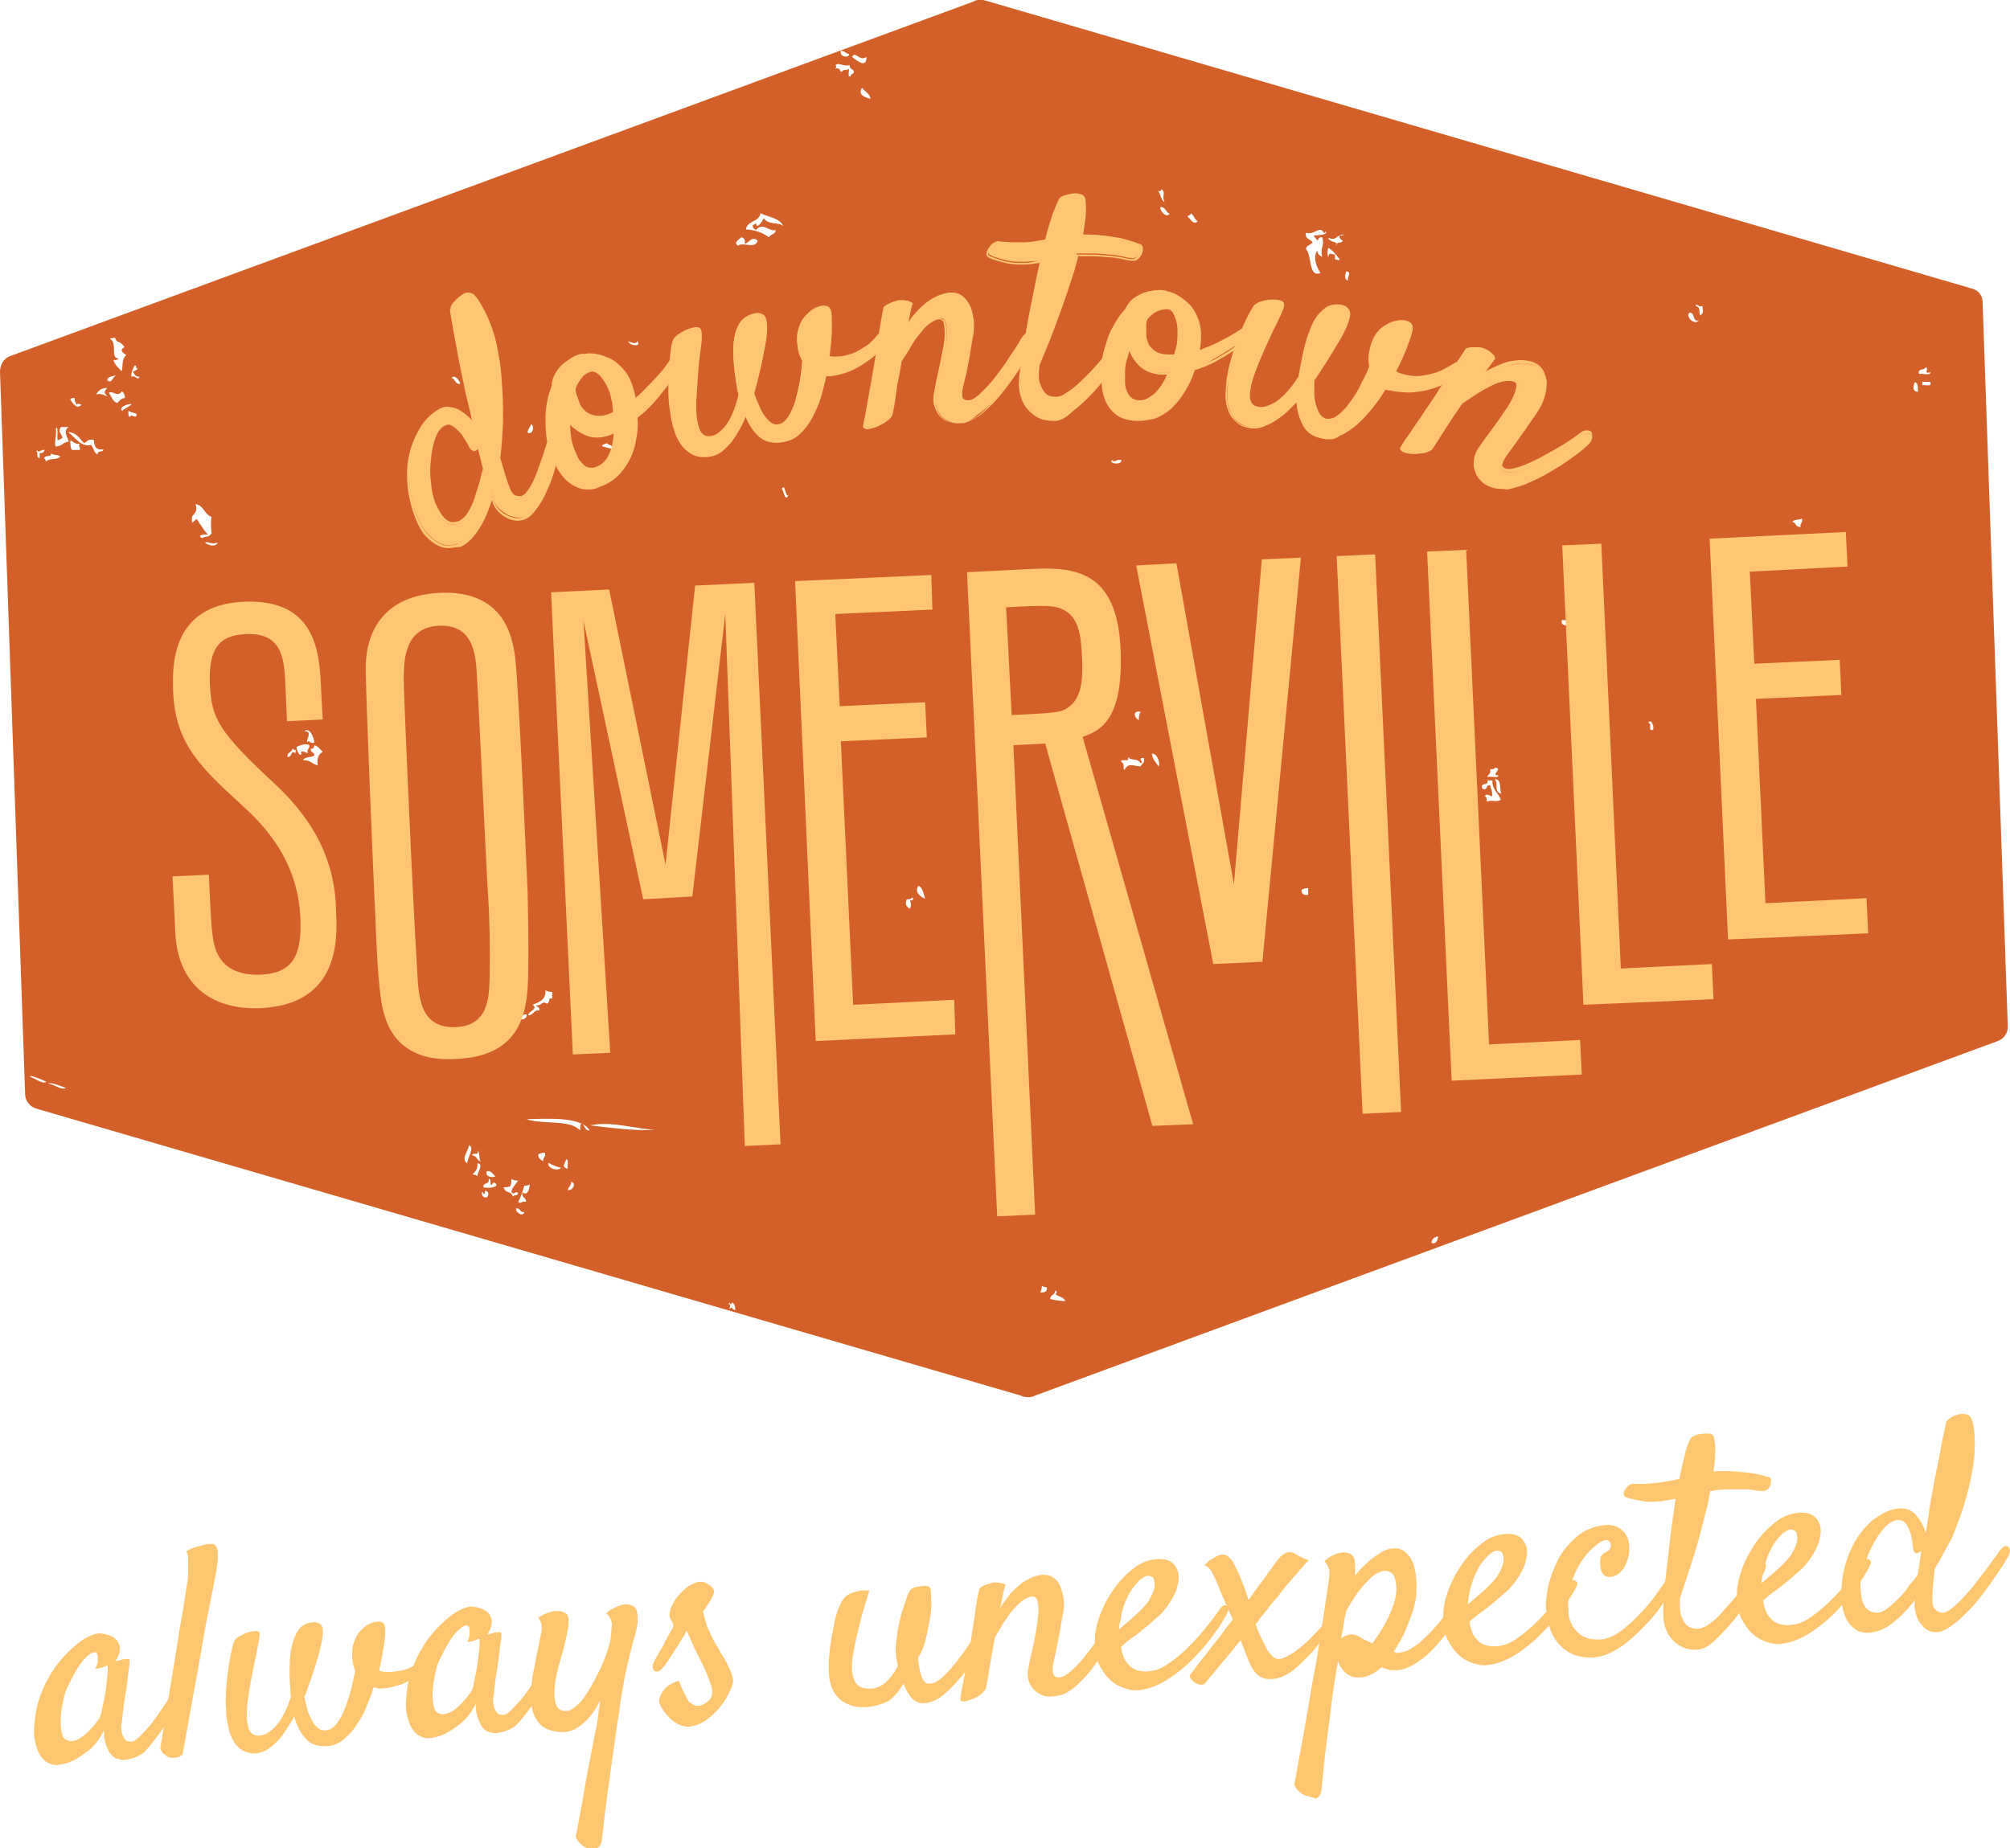 <?xml version="1.0" encoding="utf-8"?>
<!-- Generator: Adobe Illustrator 18.1.1, SVG Export Plug-In . SVG Version: 6.00 Build 0)  -->
<!DOCTYPE svg PUBLIC "-//W3C//DTD SVG 1.1//EN" "http://www.w3.org/Graphics/SVG/1.1/DTD/svg11.dtd">
<svg version="1.1" id="Layer_1" xmlns="http://www.w3.org/2000/svg" xmlns:xlink="http://www.w3.org/1999/xlink" x="0px" y="0px"
	 viewBox="0 0 360 331.1" enable-background="new 0 0 360 331.1" xml:space="preserve">
<g>
	<path fill-rule="evenodd" clip-rule="evenodd" fill="#D26028" d="M353.2,51.7L176.5,0.1c-0.7-0.2-1.6-0.2-2.2,0.2L1.8,63.8
		C0.7,64.2,0,65.3,0,66.6L4.5,196c0,1.2,0.9,2.3,2,2.6L182.8,250c0.4,0.2,0.8,0.3,1.3,0.3l0.1,0c0.4,0,0.9-0.1,1.2-0.3l172.4-63.5
		c1.1-0.4,1.9-1.5,1.8-2.7l-4.5-129.4C355.2,53.1,354.4,52,353.2,51.7 M155.2,10.2c0,2.3-2,0.4-2.6,0C153.2,9,153.9,11.1,155.2,10.2
		 M150.6,9.1c0.7,0,0.9,0.5,1.5,0.6C152,10.5,150.3,10.2,150.6,9.1 M114.1,61.1c0.9,1-1,0.9-1.4,0.3C111.8,60.6,114,62.1,114.1,61.1
		 M108.7,79.4c0.3,0.4,1.2,0.3,1.2,1.2C109,80,106.5,80.1,108.7,79.4 M101.5,137.1c-0.2-0.2-0.8-0.4-0.9,0c-0.4-0.1-0.2-0.7-0.3-1.2
		C101.3,135.8,101.7,136.2,101.5,137.1 M95.1,76c0.6,0.1,0.5,2-0.6,1.5C94.5,76.8,95,76.6,95.1,76 M95.4,180
		c1.2-0.5,2.4-0.9,2.3-2.6c0.3,0.2,0.7,0.3,1.2,0.3c0,0.4,0,0.8,0,1.2c-0.9-0.2-0.2,0.4-0.9,0.9c-1.1-0.6-0.8,0.4-2,0.3
		c0.2,0.3,0.7,0.3,0.6,0.9c-1-0.1-1.1,0.9-2,0.9C94.6,181.1,96.5,180.8,95.4,180 M93.1,182.3c0-0.2,0-0.4,0-0.6c0.6,0.5,0.4,0,1.2,0
		C94.6,182.4,93.3,183,93.1,182.3 M91.3,178c0.6,0,0.6,0.7,0.6,1.4C90.8,179.4,91.2,178.7,91.3,178 M91.1,180.6c0-0.4-1.8-0.4-0.9,0
		c-0.2,0.9-0.4-0.7-1.2-0.3C89.4,179.5,91.3,179,91.1,180.6 M87.2,209.8c0.8-0.1,1,0.5,1.5,0.9C88.7,211,86.7,211,87.2,209.8
		 M56.3,133c-0.7,0.4-1.1-0.7-1.2,0c-0.5-0.3,1.1-2-0.6-2C55.5,130.2,56.2,132.1,56.3,133 M20.6,60.5c0.4,1.2,0.8,0.3,1.7,1.7
		c-1,0.5-0.3,1,0.3,1.4c-0.9,0.9-0.5,1.8-0.8,2.9c-0.6-0.6-1.2-1.1-1.5-2c0.4,0,0.8,0,0.9-0.3c-1.5,0-0.1-2.7-1.5-3.5
		C19.8,60.5,20.2,60.6,20.6,60.5 M20.9,67.2c-0.7,0.2-0.9,1.7-1.7,0.9C19.3,67.4,20.3,67.4,20.9,67.2 M13.4,71.3
		c-0.1,0.6,0.2,0.8,0.3,1.2c0.4-0.3,0.5-0.1,0.9,0c-0.8,1-1.7-0.4-2-0.9C12.6,71.3,13.1,71.3,13.4,71.3 M9.1,81.2
		c0.4,0.4,1.4,0.2,1.7,0.6c-1,0.8-1.7,0.1-2.6,0.9c0-0.3-0.1-0.5-0.3-0.6C8.1,81.4,9.3,82,9.1,81.2 M6.8,80.9c0.5,0,0.6-0.4,1.2-0.3
		c-0.1,0.4-0.4,0.6-0.9,0.6c0,0.3,0,0.6,0,0.9C6.3,81.8,7,81,6.5,80.9C6.6,80.6,6.8,80.7,6.8,80.9 M5.4,192.9
		c-0.4-0.5,2.2,0.5,2.9,0.9C7.7,194.3,6.3,193.2,5.4,192.9 M8.6,194.1c0.5-0.3,2.4,0.5,3.2,0.8C11.1,195.4,9.6,194.2,8.6,194.1
		 M10,80c-0.4-0.5,0.2-1.9,0-3.2c0.5-0.8,0.2,1.5,0.3,2c0.5,0.1,0.5-0.3,0.9-0.3c-0.2-1-0.9-1-0.3-2c0.5,0,1,0,1.4,0
		c-1,0.7-0.3,1.6,0,2.6C10.9,79.4,11.4,79.8,10,80 M14.3,80.6c-0.5,0-1,0-1.4,0c-0.3-0.3-0.3-1-0.3-1.7c0.6,0.2,0.8,0.7,1.7,0.6
		C13.9,80,14.4,79.8,14.3,80.6 M17.5,81.4c-0.7-0.2-0.7-1.2-1.2-1.7c-1.7,0.5-2.9-1.4-4.1-2.3c1.6,0.1,2,1.2,2.9,2
		c0.5-0.3,0.7-0.8,1.7-0.6c0.1,0.8,0.1,1.9,1.7,1.7C18.6,81.1,17.4,80.6,17.5,81.4 M17.2,70.7c0.4-0.7,0.9-1.2,2-1.2
		c-0.6,0.7-0.6,0.8,0,1.5C19.9,71.5,18.2,70.2,17.2,70.7 M19.5,70.4c0.5-0.6,1.6,0.9,2.3-0.3c0.4,0.2,0.5,0.6,0.6,1.2
		c-0.7,0-1,0.5-1.4,0.9C20.1,71.9,20,71,19.5,70.4 M23.6,72.4c-0.5,0.5-1.2,0.7-1.7,1.2C21.2,73.1,22.6,72.3,23.6,72.4 M23.3,74.7
		C22.9,74.6,23,74,23,73.6c0.4,0.3,1.1,0.3,1.5,0.6C24.3,75.3,23.5,73.9,23.3,74.7 M23.5,67.5c0-0.9,0.3-1.4,0.6-2
		c0.2-0.1,0.3,0.1,0.3,0.3C24.3,66,24.5,66,24.7,66c-0.2,0.3-0.5,0.4-0.9,0.6c0.3,0.4,0.4,0.9,1.2,0.9
		C24.7,68.3,24.2,67.1,23.5,67.5 M37.3,95.8c-1.1-1-2.7-4.1-2-2.6c-0.3-0.7-1.1,1.6-0.9-0.6c0-0.3,1.2-0.9,0.6-2.3
		c1.5,0.2,1.6,1.9,2.9,2.3c-0.2,0.6-0.1,2.4,0,2.9c-0.5,0.9-1.2,0.5-1.7,0.9C35.1,95.9,36.7,95.6,37.3,95.8 M36.7,97.2
		c0.5-0.3,1.1,0.4,2.3,0C38.6,98.1,37.3,97.7,36.7,97.2 M46.2,179.4c-0.1-0.5,1.2-2,1.7-2.9c0.8,0.2-0.4,0.5-0.3,0.9
		c0.9,0.1,0.6-1.1,1.4-1.2c-1,0.2,0.1-1.5,1.4-1.5C49.5,176.7,47.7,177.9,46.2,179.4 M52.9,135c-0.8-0.9-0.5,0.7-1.4,0.6
		c-0.1-0.9,0.8-0.8,0.9-1.5c0.2,0.1,0.3,0.3,0.6,0.3C52.9,134.7,52.9,134.9,52.9,135 M54,135c-0.3,0.7-0.9-0.6-0.9-1.2
		c0.6-0.3,1.9-0.7,2.3-0.3c0.1,0.7-0.5,0.6-0.3,1.5C54.7,134.6,53.6,134.4,54,135 M56.9,137.1c-1-0.2-1.3-1-2.6-0.9
		c0.2-0.7,1.5-0.4,2-0.9c0-0.6-0.8-0.4-0.6-1.2c0.5,0.1,0.5-0.2,0.6-0.6c0.7,0.2,1,0.7,1.5,1.2C57.1,135.1,56.7,135.8,56.9,137.1
		 M80.9,67.7c0.4-0.7,1.5,0.4,1.5,1.1C81.5,68.8,81.5,67.9,80.9,67.7 M83.7,208.4c-1.2-0.7,0.1-2.1,0.3-3.2
		C85.1,205.6,83.7,207.3,83.7,208.4 M85.5,210.7c-0.2-0.2-0.5-0.3-0.9-0.3c0.5-0.5,1-0.9,0.9-2C86.7,208.4,85.5,210.1,85.5,210.7
		 M84.6,207c-0.1-0.7,1.3,0.2,0.9-0.9c0.5,0.3,0.2,1.5,0.6,2C85.4,207.9,85.4,207,84.6,207 M87.2,214.5c-0.6,0.1-0.9-0.2-0.9-0.9
		c0.2-0.1,0.3,0.1,0.3,0.3c0.3,0,0.2-0.4,0.3-0.6C87.6,213.4,87.6,214.1,87.2,214.5 M86.6,212.7c-0.2-1,1.2-0.4,0.9-1.5
		c0.7-0.2,0,2,0.9,0.6C89.9,212.5,87.8,213,86.6,212.7 M88.8,182.6c-0.4,0.1-0.2,0.7-0.3,1.2c-0.4-0.9-1.6-2.1-0.9-3.2
		c0.1,2,2.4,1.8,3.5,2.9c0.2-0.1,0.3-0.3,0.6-0.3c-0.4-0.3-0.8-0.7-1.2-1.2c0-0.6,1,0.3,1.7,0c0.3,1.6-0.8,1.9-1.7,2.3
		C91,182.7,88.9,183.6,88.8,182.6 M91.9,214.4c-0.5-1.3-1.3-0.4-1.7-1.7c1.4-0.1,1.3,0,1.4-1.5c0.3,0.2,0.7,0.3,1.2,0.3
		c-0.6,0.9-1.1,1.2-1.2,2c0.3,0.8,0.8-0.4,1.2,0.3C92.7,214.3,91.9,214,91.9,214.4 M92.4,216.5c0.9-0.2,0.6,0.8,1.5,0.6
		C93.8,218,92.4,217.4,92.4,216.5 M93.6,213.6c-0.3,1.1,0.7,0.8,0.6,1.7c-0.9-0.2-0.9,0.5-1.4,0c0.5-0.8,0.8-1.9,1.1-2.9
		c0.4,0,0.8,0,0.9-0.3C95,212.3,94.6,214.5,93.6,213.6 M97.3,208c-0.4-0.2-0.9-0.4-0.9-1.2c0.3-0.2,0.7-0.3,1.2-0.3
		C97.8,207.4,97.2,207.3,97.3,208 M98.2,208.3c0.7,0.4,1.4,0.7,2.3,0.9C99.9,209.9,98,209.3,98.2,208.3 M101.4,207.7
		c0.6,0,0.1,1.2,0.3,1.7C100.5,209,101.1,208.7,101.4,207.7 M101.7,213.2c0.1-0.6,0.6-0.7,0.6-1.5
		C103.3,212,102.6,213.3,101.7,213.2 M104.2,201.3c-0.4,0.1-0.2,0.7-0.3,1.2c-1.8-2-6.7-1-9.6-2c3.7-0.1,9.9-0.5,11.3,2
		C104.7,202.6,104.8,201.6,104.2,201.3 M105.7,201.6c3.8-0.8,7.9,0.6,11.6,0.8C113.7,202.6,109.8,202.1,105.7,201.6 M131.1,234.2
		c-1.1,0.7,0.2-0.3-0.6-0.6c0.1-0.3,0.3-0.2,0.3,0c0.2,0.1,0.3-0.1,0.3-0.3c0.4,0.2,0.6,0.7,0.6,1.4
		C131.4,234.6,131.1,234.5,131.1,234.2 M132.2,44c-1-0.5,0.3-1.2,0.6-1.5c0.5,0.1,0.7,0.5,0.6,1.2c0.7-0.2,1.3-1.5,2.3-0.6
		C135.3,44.7,133.1,43.3,132.2,44 M137.7,42.5c-1.1-0.8-2.3-1.3-4.1-1.4c0.2-1.6,2.4-1.3,2.6-2.9c1.4,0.7,3.4,0.8,4.1,2.3
		c-0.9-0.8-2.6-0.1-3.5-1.4c-0.2,0.4-1.3,2.2-1.4,0.9c-0.2,0.1-0.3,0.3-0.6,0.3c0,0.5,0.2,0.7,0.6,0.9c1.3-1.5,2.4,0.4,3.5,0
		C139,42,138,41.9,137.7,42.5 M140,87.6c0.7-1.1,0.5,1.2,1.2,1.2C140.5,89.9,140.4,87.8,140,87.6 M152.9,13.1
		c-0.3,0.1-0.5,0.3-0.6,0.6c-0.6,0.1-0.1-1-0.3-1.4c-0.2,0.4-1.1,0-1.2,0.6c-0.5-0.1-0.3-0.9-1.2-0.6c0.2-0.3,0.3-0.5,0-0.6
		c0.7-0.6,1.1,0.2,2.6,0C152.1,12.6,153.1,12.2,152.9,13.1 M154.4,15.7c0.4,0.7,1.4,1,1.5,2C154.8,17.4,153.6,17,154.4,15.7
		 M163,161.3c0.2,0.9,0.2,0.6,0,1.5c-0.8-0.4-0.9-0.9-0.6-1.7c0.4,0,0.8,0,0.9-0.3C163.8,160.9,163.5,161.4,163,161.3 M164.5,158.7
		c0.8,0.3,0.9,1.4,1.2,2.3C164.9,160.7,163.7,159.8,164.5,158.7 M266.9,137.8c0.4,0,0.8,0,0.9-0.3c1.5,0.2-1,1.4,0.6,1.4
		c-0.1,0.6-1.4,0.1-2,0.3C266.4,138.7,267.1,138.8,266.9,137.8 M204.3,127.5c-0.2,0.3-0.4,0.8-0.3,1.5
		C203.2,128.7,202.7,127.2,204.3,127.5 M186.3,231.5c0.2-0.3,0.3-0.7,0.3-1.2c0.2,0.2,0.5,0.3,0.9,0.3
		C187.6,231.4,187.1,231.6,186.3,231.5 M188.1,232.7c0-0.8,0.9-0.7,0.9-1.5c0.4,0.1,0.3,0.6,0,0.6c0.5,0.5,1.4,0.5,1.7,1.1
		C191.5,233.3,188.6,232.9,188.1,232.7 M199.1,82.4c0.6,0.6,0.8-0.2,1.7,0C201.2,83.2,198.7,83.3,199.1,82.4 M204.3,137.3
		c-1.4-0.1-2.2-0.7-2.9,0.6c-0.4-0.1,0.2-1.1-0.6-1.4c-0.1-0.8,1.6,0.3,1.2-0.9c0.7,0.8,1.6,0.1,2.3,1.1c0.8,0.1-0.8-1.1,0.6-0.9
		C205.1,136.8,204.4,136.8,204.3,137.3 M207.5,137.3c-0.4-0.7-1.1-1.2-1.2-2.3C207.4,135,207.8,136.8,207.5,137.3 M208,33.9
		c0.9,0.5,0,1.3,0.6,2.3c-0.7-0.3-0.7-1.5-1.2-2C207.8,34.3,208,34.2,208,33.9 M207.8,37.1c1-0.1,1,1,1.7,1.2
		C208.9,39.1,207.8,37.9,207.8,37.1 M212.7,38.8c0.1-0.3,0.6-0.2,0.6-0.6c0.5,0.3,0.6,1.1,1.2,1.4C213.9,40.5,213.1,39.1,212.7,38.8
		 M234.3,160.3c-0.8,0.1-1.2-0.1-1.2-0.9c0.3-0.2,0.7-0.3,1.2-0.3C234.3,159.5,234.3,159.9,234.3,160.3 M235.3,42.2
		c0.1,0.4,0.5,0.5,0.6,0.9c0.3-0.2,0.3-0.7,0.9-0.6c0.5,1.7-0.4,1.7,0,3.5c-0.5-0.2-1-0.7-0.8-1.2c-1,1.3-0.1,3.2,0.5,4.1
		c-2.2,0.9-1.5-3.2-2.6-4.3c0.1-0.7,0.9-0.7,1.2-1.2c-0.4-0.6-1.4-0.5-1.2-1.7c1.6,0.5,2.4-1.4,3.2,0c0.2,0.1,0.3-0.1,0.3-0.3
		C238,42.2,235.7,42.1,235.3,42.2 M239.1,46.5c0-0.3,0-0.6,0-0.9c-0.7,0-0.9-0.5-1.2,0.3c0.2,0.6-0.4-0.3,0-1.5c0.9,0.5,1.4,1.3,2,2
		C239.8,46.9,239.6,46.4,239.1,46.5 M239.9,42.2c0,0.5,0.2,0.7,0.6,0.9c-0.1,0.5-0.9,0.2-1.1,0.6c0,0.1,0,0.2-0.1,0.3
		c0-0.2,0-0.2,0.1-0.3c-0.1-0.5-1.3-0.3-1.5-1.1c1.5,0.6,1.3-0.4,2.6-0.6C241,42.1,240.3,42.2,239.9,42.2 M241.4,50.3
		c-0.7-0.4-0.5-1-0.3-1.7C242.2,48.8,241.3,49.4,241.4,50.3 M256.4,222.7c0-0.7,0.4-1.1,1.2-1.2
		C257.4,222.2,257.3,222.9,256.4,222.7 M266.3,143.6c0-0.4,0-0.8-0.3-0.9c0-0.7,1-0.1,1.2,0c0.2-0.9-0.2-1.3-0.3-2
		c-0.9-0.2-0.3,1-1.4,0.6c-0.5-1.3,1.2-0.4,0.9-1.5c0.3,0,0.6,0,0.9,0c-0.1,1.7,1.1,2.2,1.5,3.5
		C267.8,143.8,267.4,143.2,266.3,143.6 M267.7,139.6c1.3-0.1,0.8,1.7,1.2,2.6C267.4,141.8,268.5,140.5,267.7,139.6 M279.7,111.1
		c0.8-0.1,1.2,0.1,1.2,0.9C280.1,112.1,279.6,111.9,279.7,111.1 M288.4,155.4c-0.9,0-1.3-0.7-1.2-1.7c0.3,0,0.6,0,0.9,0
		C287.9,154.5,288.6,154.5,288.4,155.4 M296.1,130.7c-1.1,0.5-0.1-1.2-0.9-1.2C295.6,128.7,296.3,129.9,296.1,130.7 M302.6,56
		c1.1,0,0.4,1.7,1.7,1.4C303.4,58.4,301.8,56.6,302.6,56 M304.6,56.5c-0.5-0.4,0.2-1.4-0.9-1.7c0.1-0.7,0.5,0.4,1.2,0
		C305,55.9,305.2,55.8,304.6,56.5 M322.5,94.4c-0.9,0.1-0.8-0.8-1.5-0.9c0.3-0.5,1.2-0.3,1.7-0.6C323,93.7,322.3,93.7,322.5,94.4
		 M343.5,70.2c-1.1-0.1-0.8-1-0.6-1.7C343.6,68.5,343.5,69.4,343.5,70.2 M343.7,67c-0.3-1.1,1-0.6,1.2-1.2c0.8,0.3-0.7,1.2,0.9,0.9
		C345.6,67.4,344.3,66.8,343.7,67 M344.3,69c0-0.2,0-0.4,0-0.6c0.5,0,1,0,1.4,0C346.1,69.4,344.9,68.9,344.3,69"/>
	<g>
		<path fill="#FEC670" d="M89.2,81.8c0.3,1.1,0.6,2.1,0.9,3.1c0.3,1,0.6,1.8,0.8,2.3c0.4,0.8,0.8,1.4,1.3,1.6c0.5,0.2,1,0.2,1.3,0
			c0.5-0.2,0.9-0.7,1.4-1.5c0.5-0.8,0.9-1.7,1.3-2.8c0.4-1.1,0.8-2.2,1.2-3.4c0.4-1.2,0.7-2.3,1-3.4c0.3-1,0.5-2,0.7-2.7
			c0.2-0.8,0.3-1.3,0.4-1.5c0.1-0.3,0.3-0.5,0.5-0.6c0.2-0.1,0.4-0.2,0.6-0.2c0.2,0,0.3,0.2,0.5,0.4c0.1,0.3,0.2,0.7,0.1,1.2
			c-0.1,0.8-0.3,1.8-0.5,2.9c-0.2,1.1-0.5,2.3-0.8,3.6c-0.3,1.3-0.7,2.5-1.1,3.8c-0.4,1.3-0.9,2.4-1.4,3.5c-0.5,1.1-1.1,2-1.6,2.8
			c-0.6,0.8-1.2,1.3-1.8,1.6c-0.5,0.2-1,0.3-1.5,0.2c-0.5-0.1-1.1-0.2-1.6-0.5c-0.5-0.3-1-0.6-1.5-1.1c-0.4-0.4-0.8-0.9-1-1.5
			c-0.1-0.2-0.2-0.7-0.4-1.3c-0.6,2.2-1.4,4.1-2.4,5.7c-1,1.6-2.1,2.7-3.4,3.3c-0.5,0.2-1,0.3-1.6,0.4c-0.6,0-1.3-0.1-2-0.5
			c-0.7-0.3-1.3-0.9-2-1.6c-0.7-0.7-1.3-1.7-1.8-3c-0.8-1.9-1.3-3.9-1.5-6c-0.2-2-0.1-3.9,0.3-5.7c0.4-1.7,1-3.3,1.9-4.7
			c0.9-1.3,2-2.3,3.3-3c0.6-0.3,1.1-0.4,1.7-0.3c0.6,0.1,1.2,0.2,1.7,0.5c0.5,0.3,1,0.6,1.5,1.1c0.5,0.4,0.9,0.8,1.2,1.3
			c-0.2-1.1-0.5-2.1-0.7-3.1c-0.2-1-0.5-2-0.7-2.9c-0.3-1.4-0.5-2.9-0.9-4.4c-0.3-1.4-0.6-3-0.9-4.7c-0.3-1.8-0.7-3.7-1-5.7
			c0.2-0.4,0.4-0.8,0.7-1c0.2-0.3,0.5-0.5,0.7-0.7c0.2-0.2,0.5-0.4,0.8-0.6c0.3-0.2,0.6-0.3,0.9-0.3c0.3,0,0.6,0.1,1,0.3
			c0.3,0.3,0.7,0.7,1.1,1.4c0.4,0.7,0.8,1.6,1.4,2.8c0.6,1.5,1.1,3.2,1.5,5.1c0.4,1.9,0.7,4,0.8,6.1c0.2,2.2,0.2,4.4,0.2,6.7
			C89.7,77.4,89.5,79.7,89.2,81.8 M86.6,83.9c-0.2-0.7-0.3-1.4-0.5-2c-0.2-0.7-0.4-1.4-0.5-2.1c0,0.1-0.1,0.1-0.1,0.2
			c0,0.1-0.1,0.1-0.1,0.2c-0.3,0.3-0.5,0.5-0.7,0.3c-0.2-0.1-0.4-0.4-0.6-0.8c-0.1-0.2-0.3-0.5-0.6-1c-0.3-0.5-0.6-1-1-1.4
			c-0.4-0.5-0.9-0.8-1.4-1.1c-0.5-0.3-1-0.3-1.5,0c-0.8,0.4-1.3,1.1-1.8,2.3c-0.4,1.2-0.7,2.4-0.9,3.9c-0.2,1.4-0.2,2.9,0,4.4
			c0.1,1.5,0.4,2.7,0.8,3.7c0.7,1.6,1.4,2.6,2.2,3.1c0.8,0.5,1.6,0.5,2.4,0.1c0.6-0.3,1.1-0.8,1.6-1.6c0.5-0.8,0.9-1.7,1.3-2.7
			c0.4-1,0.7-2,0.9-2.9C86.3,85.3,86.5,84.5,86.6,83.9"/>
		<path fill="#FEC670" d="M80.5,98.2L80.5,98.2c-0.7,0-1.4-0.1-2.1-0.5c-0.7-0.3-1.4-0.9-2.1-1.6s-1.3-1.8-1.8-3c-0.8-2-1.3-4-1.5-6
			c-0.2-2-0.1-4,0.3-5.7c0.4-1.8,1.1-3.4,2-4.7c0.9-1.4,2.1-2.4,3.4-3c0.6-0.3,1.2-0.4,1.9-0.3c0.6,0.1,1.2,0.2,1.8,0.5
			c0.6,0.3,1.1,0.7,1.6,1.1c0.2,0.2,0.4,0.4,0.6,0.6c-0.2-0.8-0.3-1.5-0.5-2.2c-0.2-1-0.5-2-0.7-2.9c-0.3-1.4-0.6-2.9-0.9-4.4
			c-0.3-1.4-0.6-3-0.9-4.7s-0.7-3.7-1-5.7l0-0.1l0-0.1c0.2-0.4,0.4-0.8,0.7-1.1c0.2-0.3,0.5-0.5,0.7-0.7c0.3-0.2,0.5-0.5,0.8-0.6
			c0.3-0.2,0.7-0.3,1-0.3c0.4,0,0.8,0.1,1.2,0.4c0.4,0.3,0.8,0.8,1.2,1.4c0.4,0.7,0.9,1.6,1.4,2.8c0.6,1.5,1.2,3.2,1.5,5.1
			c0.4,1.9,0.7,4,0.8,6.2c0.2,2.2,0.2,4.4,0.2,6.7c-0.1,2.2-0.2,4.5-0.5,6.6l0.9,3.1c0.3,1,0.6,1.8,0.8,2.3c0.3,0.8,0.7,1.3,1.2,1.4
			c0.3,0.1,0.5,0.1,0.7,0.1c0.2,0,0.3,0,0.5-0.1c0.4-0.2,0.8-0.7,1.3-1.4c0.5-0.8,0.9-1.7,1.3-2.7c0.4-1,0.8-2.2,1.2-3.3
			c0.4-1.2,0.7-2.3,1-3.3c0.3-1.1,0.5-2,0.7-2.7c0.2-0.8,0.3-1.3,0.4-1.6c0.1-0.3,0.3-0.6,0.5-0.8c0.3-0.2,0.5-0.2,0.7-0.2
			c0.3,0,0.5,0.2,0.6,0.6c0.1,0.3,0.2,0.7,0.1,1.3c-0.1,0.8-0.2,1.8-0.5,2.9c-0.2,1.2-0.5,2.4-0.8,3.6c-0.3,1.2-0.7,2.5-1.1,3.8
			c-0.4,1.3-0.9,2.4-1.4,3.5c-0.5,1.1-1.1,2-1.7,2.8c-0.6,0.8-1.2,1.4-1.9,1.7c-0.5,0.2-1.1,0.3-1.6,0.3c-0.6-0.1-1.1-0.2-1.7-0.5
			c-0.6-0.3-1.1-0.7-1.5-1.1c-0.5-0.5-0.8-1-1-1.5c0-0.1-0.1-0.3-0.2-0.6c-0.6,1.9-1.3,3.6-2.2,5c-1,1.6-2.1,2.8-3.5,3.4
			C81.7,98,81.1,98.1,80.5,98.2 M80,73.6c-0.4,0-0.8,0.1-1.2,0.3c-1.2,0.6-2.3,1.6-3.2,2.9c-0.9,1.3-1.5,2.9-1.9,4.6
			c-0.4,1.7-0.5,3.6-0.3,5.6c0.2,2,0.7,4,1.5,5.9c0.5,1.2,1.1,2.2,1.8,2.9c0.7,0.7,1.3,1.2,1.9,1.5c0.6,0.3,1.2,0.5,1.8,0.4l0.1,0.2
			l0-0.2c0.6,0,1.1-0.1,1.5-0.3c1.2-0.6,2.3-1.7,3.3-3.2c0.9-1.6,1.7-3.4,2.4-5.6l0.2-0.7l0.2,0.7c0.2,0.6,0.3,1,0.4,1.3
			c0.2,0.5,0.5,1,0.9,1.4c0.4,0.4,0.9,0.8,1.4,1c0.5,0.3,1,0.4,1.5,0.5c0.5,0.1,0.9,0,1.4-0.2c0.6-0.3,1.2-0.8,1.7-1.6
			c0.6-0.8,1.1-1.7,1.6-2.7c0.5-1.1,1-2.2,1.4-3.5c0.4-1.3,0.8-2.5,1.1-3.7c0.3-1.2,0.6-2.4,0.8-3.6c0.2-1.2,0.4-2.1,0.5-2.9
			c0.1-0.5,0-0.8-0.1-1c-0.1-0.1-0.2-0.3-0.3-0.3c-0.1,0-0.2,0-0.4,0.1c-0.2,0.1-0.3,0.3-0.4,0.5c-0.1,0.2-0.2,0.7-0.4,1.5
			c-0.2,0.8-0.4,1.7-0.7,2.7c-0.3,1.1-0.6,2.2-1,3.4c-0.4,1.2-0.8,2.3-1.2,3.4c-0.4,1-0.9,2-1.3,2.8c-0.5,0.8-1,1.4-1.5,1.6
			c-0.2,0.1-0.4,0.1-0.6,0.2c-0.3,0-0.6,0-0.9-0.2c-0.6-0.2-1-0.8-1.4-1.7c-0.2-0.6-0.5-1.4-0.8-2.4l-1-3.2l0-0.1
			c0.3-2.2,0.5-4.4,0.5-6.6c0.1-2.3,0-4.5-0.2-6.6c-0.2-2.2-0.4-4.2-0.8-6.1c-0.4-1.9-0.9-3.6-1.5-5.1c-0.5-1.2-0.9-2.1-1.3-2.8
			c-0.4-0.6-0.7-1.1-1.1-1.3C84.3,53,84,52.9,83.8,53c-0.3,0-0.6,0.1-0.9,0.3c-0.2,0.1-0.5,0.3-0.7,0.5c-0.2,0.2-0.5,0.4-0.7,0.7
			c-0.2,0.2-0.4,0.6-0.6,0.9c0.3,2,0.6,3.8,1,5.6c0.3,1.8,0.6,3.4,0.9,4.7c0.3,1.6,0.6,3.1,0.9,4.4c0.2,0.9,0.4,1.9,0.7,2.9
			c0.2,1,0.5,2,0.7,3.1l0.2,1l-0.6-0.8c-0.3-0.4-0.7-0.8-1.2-1.2c-0.5-0.4-0.9-0.8-1.5-1c-0.5-0.3-1.1-0.4-1.6-0.5
			C80.3,73.6,80.1,73.6,80,73.6 M81.3,94L81.3,94c-0.5,0-1-0.1-1.5-0.4c-0.8-0.5-1.6-1.6-2.3-3.2c-0.4-1-0.7-2.3-0.8-3.8
			c-0.1-1.5-0.1-3,0-4.4c0.2-1.4,0.5-2.8,0.9-3.9c0.4-1.2,1.1-2,1.9-2.4c0.6-0.3,1.2-0.3,1.7,0c0.5,0.3,1,0.7,1.4,1.2
			c0.4,0.5,0.8,1,1.1,1.5c0.3,0.5,0.5,0.8,0.6,1c0.2,0.4,0.4,0.6,0.5,0.7c0,0,0,0,0.1,0c0,0,0.2,0,0.4-0.3c0,0,0.1-0.1,0.1-0.2
			c0-0.1,0.1-0.1,0.1-0.2l0.3-0.4l0.1,0.5c0.2,0.7,0.3,1.4,0.5,2.1c0.2,0.7,0.4,1.4,0.5,2.1l0,0.1l0,0.1c-0.1,0.6-0.3,1.4-0.6,2.4
			c-0.2,1-0.6,2-0.9,3c-0.4,1-0.8,1.9-1.3,2.7c-0.5,0.8-1.1,1.4-1.7,1.7C82,93.9,81.7,94,81.3,94 M80.2,76.1c-0.2,0-0.4,0.1-0.6,0.2
			c-0.7,0.3-1.2,1.1-1.6,2.1c-0.4,1.1-0.7,2.4-0.8,3.8c-0.2,1.4-0.2,2.9,0,4.3c0.1,1.4,0.4,2.7,0.8,3.7c0.7,1.5,1.4,2.6,2.1,3
			c0.4,0.3,0.9,0.4,1.3,0.3c0.3,0,0.6-0.1,0.9-0.2c0.5-0.3,1.1-0.8,1.5-1.5c0.5-0.8,0.9-1.7,1.2-2.6c0.3-1,0.6-1.9,0.9-2.9
			c0.2-0.9,0.4-1.7,0.6-2.3c-0.2-0.7-0.3-1.3-0.5-2c-0.1-0.5-0.3-1.1-0.4-1.6c-0.3,0.4-0.7,0.5-1,0.3c-0.3-0.1-0.5-0.4-0.7-0.9
			c-0.1-0.2-0.3-0.5-0.6-1c-0.3-0.5-0.6-1-1-1.4c-0.4-0.4-0.8-0.8-1.3-1.1C80.6,76.1,80.4,76,80.2,76.1"/>
		<path fill="#FEC670" d="M114.2,74.8c0.1,1.4,0,2.8-0.3,4.1c-0.2,1.3-0.6,2.5-1.2,3.6c-0.6,1.1-1.3,2-2.2,2.8
			c-0.9,0.8-1.9,1.4-3.2,1.7c-1.4,0.4-2.7,0.5-3.7,0.1c-1-0.4-1.8-0.9-2.5-1.7c-0.7-0.8-1.2-1.7-1.6-2.8c-0.4-1.1-0.8-2.1-1.1-3
			c-0.2-0.7-0.3-1.4-0.4-2.3c-0.1-0.8-0.1-1.7-0.1-2.7c0-0.9,0.1-1.9,0.3-2.8c0.2-1,0.5-1.9,0.8-2.8c0-0.7,0.2-1.3,0.5-1.9
			c0.3-0.6,0.7-1.1,1.2-1.6c0.5-0.5,1-0.9,1.7-1.2c0.6-0.4,1.2-0.6,1.9-0.8c0.1,0,0.2,0,0.3,0c0.1,0,0.2,0,0.3,0
			c0.5-0.1,1.1-0.1,1.9,0c0.8,0.1,1.6,0.4,2.4,0.8c0.8,0.4,1.6,1.1,2.4,1.9c0.7,0.8,1.3,1.9,1.7,3.3c0.1,0.3,0.2,0.6,0.3,1
			c0.1,0.4,0.2,0.8,0.2,1.1c0.7-0.6,1.4-1.2,2.2-1.9c0.7-0.7,1.4-1.5,2.1-2.2c0.7-0.8,1.3-1.5,1.8-2.2c0.5-0.7,1-1.4,1.2-1.9
			c0.3-0.4,0.5-0.7,0.7-0.8c0.2-0.1,0.4-0.1,0.6,0.1c0.2,0.1,0.3,0.4,0.3,0.7c0,0.3-0.1,0.7-0.3,1.2c-0.1,0.3-0.4,0.8-1,1.7
			c-0.5,0.8-1.2,1.8-1.9,2.8c-0.8,1-1.6,2.1-2.5,3.1C116,73.3,115.1,74.1,114.2,74.8 M102.3,79.8c0.2,0.6,0.4,1.2,0.7,1.8
			c0.3,0.6,0.6,1.1,0.9,1.5c0.4,0.4,0.7,0.7,1.2,0.9c0.4,0.2,0.9,0.2,1.5,0c0.6-0.2,1.2-0.5,1.6-1c0.4-0.5,0.8-1,1.1-1.6
			c0.3-0.6,0.5-1.3,0.6-2c0.1-0.7,0.2-1.4,0.3-2.2c-0.2,0.1-0.5,0.2-0.7,0.3c-0.2,0.1-0.5,0.2-0.8,0.3c-1.3,0.4-2.6,0.4-3.8-0.1
			s-2.2-1.3-3.1-2.3c0,0.8,0.1,1.6,0.1,2.3C102,78.5,102.2,79.2,102.3,79.8 M102.9,69.5c0,0.3,0,0.7,0.1,1c0.2,0.6,0.4,1.1,0.6,1.7
			c0.3,0.6,0.6,1.1,1,1.5c0.4,0.4,1,0.7,1.7,0.8c0.7,0.1,1.6,0.1,2.7-0.3c0.2-0.1,0.3-0.1,0.5-0.2c0.2-0.1,0.3-0.1,0.5-0.2
			c0-0.5-0.1-0.9-0.1-1.3c0-0.4-0.1-0.7-0.2-1c-0.1-0.7-0.3-1.4-0.6-2c-0.3-0.7-0.6-1.3-1-1.8c-0.4-0.5-0.8-0.9-1.2-1.2
			c-0.4-0.3-0.8-0.3-1.2-0.2c-0.7,0.2-1.2,0.6-1.7,1.1C103.6,68,103.2,68.7,102.9,69.5"/>
		<path fill="#FEC670" d="M105.4,87.7c-0.7,0-1.3-0.1-1.8-0.3c-1-0.4-1.9-1-2.6-1.8c-0.7-0.8-1.3-1.7-1.7-2.8
			c-0.4-1.1-0.8-2.1-1.1-3c-0.2-0.7-0.4-1.5-0.4-2.3c-0.1-0.9-0.1-1.8-0.1-2.7c0-0.9,0.1-1.9,0.3-2.9c0.2-1,0.5-1.9,0.8-2.8
			c0-0.7,0.2-1.3,0.5-1.9c0.3-0.6,0.7-1.2,1.2-1.7c0.5-0.5,1.1-0.9,1.7-1.3c0.6-0.4,1.3-0.7,1.9-0.8c0.1,0,0.3-0.1,0.4,0
			c0.1,0,0.2,0,0.3,0c0.1,0,0.3-0.1,0.6-0.1c0.4,0,0.8,0,1.3,0.1c0.8,0.1,1.6,0.4,2.5,0.8c0.9,0.4,1.7,1.1,2.4,1.9
			c0.8,0.8,1.4,2,1.8,3.4c0.1,0.3,0.2,0.6,0.3,1.1c0.1,0.2,0.1,0.5,0.1,0.7c0.6-0.5,1.2-1,1.8-1.7c0.7-0.7,1.4-1.4,2.1-2.2
			c0.7-0.7,1.3-1.5,1.8-2.2c0.5-0.7,0.9-1.4,1.2-1.9c0.3-0.5,0.6-0.8,0.8-0.9c0.3-0.2,0.6-0.1,0.8,0.1c0.2,0.2,0.3,0.5,0.4,0.9
			c0,0.4-0.1,0.8-0.3,1.3c-0.1,0.3-0.4,0.8-1,1.7c-0.5,0.8-1.2,1.8-1.9,2.8c-0.8,1-1.6,2.1-2.6,3.1c-0.9,1-1.8,1.9-2.8,2.5
			c0,1.4-0.1,2.8-0.3,4.1c-0.2,1.3-0.7,2.6-1.2,3.7c-0.6,1.1-1.3,2.1-2.2,2.9c-0.9,0.8-2,1.4-3.2,1.8
			C106.7,87.6,106,87.7,105.4,87.7 M104.5,63.9c0,0-0.1,0-0.1,0c-0.6,0.2-1.2,0.5-1.8,0.8c-0.6,0.3-1.1,0.8-1.6,1.2
			c-0.5,0.5-0.8,1-1.1,1.5c-0.3,0.6-0.4,1.2-0.5,1.8l0,0.1c-0.4,0.9-0.7,1.8-0.8,2.7c-0.2,1-0.3,1.9-0.3,2.8c0,0.9,0,1.8,0.1,2.6
			c0.1,0.8,0.2,1.6,0.4,2.2c0.3,0.9,0.6,1.9,1.1,3c0.4,1,0.9,1.9,1.6,2.7c0.6,0.8,1.5,1.3,2.4,1.7c1,0.3,2.1,0.3,3.5-0.1
			c1.2-0.4,2.2-0.9,3.1-1.7c0.9-0.8,1.6-1.7,2.1-2.7c0.5-1.1,0.9-2.3,1.2-3.6c0.2-1.3,0.3-2.7,0.3-4.1l0-0.1l0.1-0.1
			c0.9-0.7,1.9-1.5,2.8-2.5c0.9-1,1.8-2.1,2.5-3.1c0.8-1,1.4-2,1.9-2.8c0.5-0.8,0.8-1.4,0.9-1.6c0.2-0.4,0.3-0.8,0.2-1.1
			c0-0.3-0.1-0.5-0.2-0.6c-0.1-0.1-0.2-0.1-0.3,0c-0.1,0.1-0.3,0.2-0.6,0.7c-0.3,0.5-0.7,1.2-1.3,1.9c-0.5,0.7-1.2,1.5-1.8,2.3
			c-0.7,0.8-1.4,1.5-2.1,2.2c-0.7,0.7-1.5,1.4-2.2,1.9l-0.3,0.2l-0.1-0.4c0-0.3-0.1-0.6-0.2-1c-0.1-0.4-0.2-0.7-0.3-1
			c-0.4-1.3-1-2.4-1.7-3.2c-0.7-0.8-1.5-1.4-2.3-1.8c-0.8-0.4-1.6-0.7-2.3-0.8c-0.7-0.1-1.3-0.1-1.8,0
			C104.7,63.9,104.6,63.9,104.5,63.9C104.5,63.9,104.5,63.9,104.5,63.9 M106,84.4L106,84.4c-0.3,0-0.7,0-1-0.2
			c-0.5-0.2-0.9-0.5-1.3-1c-0.4-0.4-0.7-0.9-1-1.6c-0.3-0.6-0.5-1.2-0.7-1.8c-0.2-0.6-0.3-1.4-0.4-2.1c-0.1-0.7-0.1-1.5-0.1-2.3
			l0-0.7l0.4,0.5c0.9,1,1.9,1.8,3,2.3c1.2,0.5,2.4,0.5,3.6,0.1c0.3-0.1,0.5-0.2,0.7-0.3c0.2-0.1,0.4-0.2,0.7-0.3l0.4-0.2l0,0.4
			c0,0.7-0.1,1.5-0.3,2.2c-0.1,0.7-0.4,1.4-0.6,2c-0.3,0.6-0.7,1.2-1.1,1.7c-0.5,0.5-1,0.8-1.7,1C106.4,84.3,106.2,84.4,106,84.4
			 M102.1,76.1c0,0.6,0.1,1.1,0.1,1.6c0.1,0.7,0.2,1.4,0.4,2c0.2,0.6,0.4,1.2,0.7,1.8c0.2,0.6,0.5,1,0.9,1.4
			c0.3,0.4,0.7,0.7,1.1,0.8c0.2,0.1,0.5,0.1,0.7,0.1c0.2,0,0.4,0,0.6-0.1c0.6-0.2,1.1-0.5,1.5-0.9c0.4-0.4,0.8-0.9,1-1.5
			c0.3-0.6,0.5-1.2,0.6-1.9c0.1-0.6,0.2-1.2,0.2-1.7c-0.1,0-0.2,0.1-0.3,0.1c-0.2,0.1-0.5,0.2-0.8,0.3c-1.4,0.4-2.7,0.4-3.9-0.1
			C103.8,77.5,102.9,76.9,102.1,76.1 M107.3,74.9L107.3,74.9c-0.4,0-0.7,0-1-0.1c-0.8-0.2-1.4-0.5-1.8-0.9c-0.4-0.4-0.8-0.9-1.1-1.6
			c-0.3-0.6-0.5-1.2-0.6-1.7c-0.1-0.4-0.2-0.8-0.2-1.1l0-0.1c0.3-0.8,0.8-1.6,1.3-2.1c0.5-0.6,1.2-1,1.8-1.2c0.5-0.2,1-0.1,1.4,0.3
			c0.4,0.3,0.8,0.7,1.2,1.2c0.4,0.5,0.7,1.1,1,1.8c0.3,0.7,0.5,1.4,0.6,2.1c0.1,0.3,0.1,0.6,0.2,1c0,0.4,0.1,0.8,0.1,1.3l0,0.2
			l-0.1,0.1c-0.2,0.1-0.3,0.2-0.5,0.2c-0.2,0.1-0.4,0.1-0.5,0.2C108.5,74.8,107.9,74.9,107.3,74.9 M103.1,69.6c0,0.3,0,0.6,0.1,0.9
			c0.2,0.5,0.4,1.1,0.6,1.7c0.2,0.6,0.6,1,1,1.4c0.4,0.4,0.9,0.6,1.6,0.8c0.3,0.1,0.5,0.1,0.9,0.1c0.5,0,1.1-0.1,1.7-0.3
			c0.2-0.1,0.3-0.1,0.5-0.2c0.1-0.1,0.2-0.1,0.3-0.2c0-0.4-0.1-0.8-0.1-1.2c0-0.4-0.1-0.7-0.2-1c-0.1-0.7-0.3-1.4-0.6-2
			c-0.3-0.7-0.6-1.2-1-1.7c-0.3-0.5-0.7-0.9-1.1-1.1c-0.3-0.2-0.7-0.3-1-0.2c-0.6,0.2-1.2,0.5-1.6,1.1
			C103.8,68.2,103.4,68.8,103.1,69.6"/>
		<path fill="#FEC670" d="M147.6,67.2c-0.3,1.4-0.6,2.7-1.1,4.1c-0.4,1.3-1,2.6-1.6,3.7c-0.6,1.1-1.3,2-2.1,2.8
			c-0.8,0.7-1.7,1.2-2.8,1.4c-1.7,0.3-3.1-0.1-4.1-1c-1.1-1-1.9-2.3-2.5-3.9c-0.4,0.8-0.8,1.7-1.2,2.5c-0.4,0.9-0.9,1.6-1.5,2.3
			c-0.5,0.7-1.1,1.3-1.8,1.7c-0.6,0.5-1.3,0.8-2,0.9c-0.9,0.2-1.8,0.1-2.5-0.2c-0.7-0.3-1.3-0.7-1.9-1.4c-0.5-0.6-1-1.4-1.3-2.3
			c-0.3-0.9-0.6-1.9-0.8-2.9l-0.1-0.7c-0.2-1.3-0.4-2.7-0.4-4.2c0-1.4,0-2.8,0.1-4c0.1-1.2,0.2-2.3,0.3-3.2c0.1-0.9,0.2-1.6,0.3-1.9
			c0.2-0.4,0.7-0.8,1.5-1.3c0.8-0.5,1.6-0.8,2.4-0.8c0.4,0,0.6,0.1,0.7,0.4c0.1,0.3,0.1,0.7,0.1,1.1c0,0.6-0.1,1.6-0.3,2.9
			c-0.2,1.3-0.3,2.7-0.4,4.2c-0.1,1.5-0.2,3-0.3,4.4c0,1.5,0,2.6,0.2,3.6c0.2,1.2,0.5,1.9,1,2.4c0.4,0.4,1,0.6,1.8,0.5
			c0.9-0.2,1.8-0.8,2.7-2c0.9-1.2,1.7-3.1,2.3-5.7c-0.1-0.2-0.1-0.4-0.2-0.6c0-0.2-0.1-0.4-0.1-0.7c-0.3-1.6-0.5-3.2-0.6-4.7
			c-0.1-1.5-0.1-2.8,0.1-4c0.2-1.2,0.6-2.2,1.1-2.9c0.6-0.8,1.4-1.2,2.5-1.4c0.4-0.1,0.8,0,1.1,0.2c0.3,0.2,0.5,0.5,0.6,1
			c0.2,1.2,0.1,2.8-0.4,5.1c-0.4,2.2-1,4.7-1.7,7.4c-0.1,0.2-0.1,0.3-0.1,0.5c0.2,0.7,0.5,1.4,0.8,2.1c0.3,0.7,0.6,1.4,1,2
			c0.4,0.6,0.8,1,1.3,1.4c0.5,0.3,1,0.5,1.5,0.4c0.8-0.1,1.5-0.6,2-1.5c0.5-0.9,1-1.9,1.3-3.1c0.3-1.2,0.6-2.4,0.8-3.7
			c0.2-1.3,0.3-2.4,0.4-3.4c-0.2-0.4-0.3-0.7-0.5-1.1c-0.1-0.4-0.2-0.8-0.3-1.3c-0.2-1.1-0.2-2.1,0-2.9c0.2-0.8,0.5-1.6,0.9-2.2
			c0.4-0.6,0.9-1.1,1.5-1.5c0.6-0.3,1.1-0.6,1.6-0.7c0.9-0.2,1.4,0.2,1.6,1c0.1,0.6,0.1,1.6,0.1,3.1c0,1.5-0.2,3.2-0.4,5
			c0.7,0.2,1.5,0.2,2.6,0c0.9-0.2,1.8-0.4,2.5-0.8c0.8-0.4,1.4-0.8,2-1.3c0.6-0.5,1.1-1,1.6-1.5c0.5-0.5,0.9-1,1.3-1.5
			c0.3-0.4,0.7-0.4,1-0.2c0.3,0.2,0.3,0.6,0.1,1.2c-0.2,0.5-0.6,1.1-1.2,1.9c-0.6,0.7-1.3,1.5-2.2,2.2c-0.9,0.7-1.9,1.4-3,2
			c-1.1,0.6-2.4,1-3.7,1.2c-0.2,0-0.5,0.1-0.7,0.1C148.1,67.2,147.8,67.2,147.6,67.2"/>
		<path fill="#FEC670" d="M126.2,81.9c-0.7,0-1.3-0.1-1.8-0.3c-0.8-0.3-1.4-0.8-2-1.4c-0.6-0.7-1-1.4-1.4-2.3
			c-0.3-0.9-0.6-1.9-0.8-2.9l-0.1-0.6c-0.2-1.3-0.4-2.7-0.4-4.2c0-1.4,0-2.8,0.1-4c0.1-1.2,0.2-2.3,0.3-3.3c0.1-0.9,0.3-1.6,0.4-1.9
			c0.2-0.5,0.7-1,1.6-1.5c0.8-0.5,1.7-0.8,2.5-0.9l0.1,0c0.7,0,0.8,0.3,0.9,0.6c0.1,0.3,0.1,0.7,0.1,1.2c0,0.6-0.1,1.6-0.3,2.9
			c-0.2,1.3-0.3,2.7-0.4,4.2c-0.1,1.5-0.2,3-0.3,4.4c0,1.4,0,2.6,0.2,3.5c0.2,1.1,0.5,1.9,0.9,2.3c0.4,0.4,0.9,0.5,1.6,0.4
			c0.8-0.1,1.7-0.8,2.6-1.9c0.9-1.2,1.7-3,2.3-5.5c-0.1-0.2-0.1-0.4-0.2-0.6l-0.1-0.7c-0.3-1.6-0.5-3.2-0.6-4.7
			c-0.1-1.5-0.1-2.9,0.1-4.1c0.2-1.2,0.6-2.2,1.2-3c0.6-0.8,1.5-1.3,2.6-1.5c0.5-0.1,0.9,0,1.3,0.2c0.4,0.2,0.6,0.6,0.7,1.2
			c0.2,1.2,0.1,2.9-0.4,5.2c-0.4,2.3-1,4.8-1.7,7.4c-0.1,0.2-0.1,0.3-0.1,0.4c0.2,0.6,0.5,1.3,0.8,2c0.3,0.7,0.6,1.4,1,1.9
			c0.4,0.6,0.8,1,1.2,1.3c0.4,0.3,0.8,0.4,1.3,0.3c0.7-0.1,1.3-0.6,1.8-1.4c0.5-0.8,1-1.9,1.3-3c0.3-1.2,0.6-2.4,0.8-3.6
			c0.2-1.2,0.3-2.3,0.4-3.3c-0.2-0.4-0.3-0.7-0.5-1.1c-0.1-0.4-0.3-0.8-0.3-1.3c-0.2-1.1-0.2-2.2,0-3c0.2-0.9,0.5-1.6,1-2.3
			c0.5-0.6,1-1.1,1.5-1.5c0.6-0.4,1.1-0.6,1.7-0.7c1-0.2,1.7,0.2,1.8,1.1c0.1,0.6,0.1,1.6,0.1,3.1c0,1.4-0.2,3.1-0.4,4.8
			c0.6,0.1,1.4,0.1,2.3,0c0.9-0.2,1.7-0.4,2.5-0.8c0.7-0.4,1.4-0.8,2-1.2c0.6-0.5,1.1-1,1.5-1.5c0.5-0.5,0.9-1,1.3-1.5
			c0.4-0.5,0.9-0.5,1.3-0.3c0.4,0.3,0.5,0.8,0.2,1.5c-0.2,0.5-0.6,1.2-1.2,1.9c-0.6,0.7-1.4,1.5-2.3,2.2c-0.9,0.7-1.9,1.4-3.1,2
			c-1.2,0.6-2.4,1-3.8,1.2c-0.2,0-0.4,0.1-0.6,0.1l-0.1,0c-0.2,0-0.4,0-0.6,0c-0.3,1.3-0.6,2.6-1,3.9c-0.4,1.3-1,2.6-1.6,3.7
			c-0.6,1.1-1.4,2.1-2.2,2.8c-0.8,0.8-1.8,1.2-2.9,1.4c-1.8,0.3-3.2-0.1-4.3-1.1c-1-0.9-1.8-2.1-2.4-3.5c-0.3,0.7-0.6,1.4-1,2.1
			c-0.5,0.9-1,1.7-1.5,2.4c-0.6,0.7-1.2,1.3-1.8,1.8c-0.7,0.5-1.3,0.8-2.1,0.9C126.7,81.9,126.5,81.9,126.2,81.9 M124.7,59
			c-0.8,0.1-1.6,0.3-2.4,0.8c-0.7,0.5-1.2,0.9-1.4,1.2c-0.1,0.3-0.2,0.9-0.3,1.8c-0.1,0.9-0.2,2-0.3,3.2c-0.1,1.2-0.1,2.6-0.1,4
			c0,1.4,0.2,2.8,0.4,4.1l0.1,0.7c0.2,1,0.4,2,0.8,2.8c0.3,0.9,0.8,1.6,1.3,2.2c0.5,0.6,1.1,1,1.8,1.3c0.7,0.3,1.5,0.3,2.3,0.2
			c0.6-0.1,1.3-0.4,1.9-0.8c0.6-0.5,1.2-1,1.7-1.7c0.5-0.7,1-1.4,1.5-2.3c0.4-0.9,0.9-1.7,1.2-2.5l0.2-0.5l0.2,0.5
			c0.6,1.6,1.4,2.8,2.4,3.8c1,0.9,2.3,1.3,3.9,1c1-0.2,1.9-0.6,2.6-1.3c0.8-0.7,1.5-1.6,2.1-2.7c0.6-1.1,1.1-2.3,1.6-3.6
			c0.4-1.3,0.8-2.7,1.1-4l0-0.2l0.2,0c0.2,0,0.5,0,0.8,0l0.1,0c0.2,0,0.4,0,0.6-0.1c1.3-0.2,2.5-0.6,3.6-1.2c1.1-0.6,2.1-1.2,3-1.9
			c0.9-0.7,1.6-1.4,2.2-2.2c0.6-0.7,1-1.3,1.2-1.8c0.2-0.5,0.2-0.8,0-0.9c-0.2-0.1-0.4-0.1-0.7,0.2c-0.4,0.5-0.9,1-1.3,1.5
			c-0.5,0.5-1,1.1-1.6,1.5c-0.6,0.5-1.3,0.9-2,1.3c-0.8,0.4-1.6,0.7-2.6,0.8c-1,0.2-1.9,0.2-2.7,0l-0.2-0.1l0-0.2
			c0.2-1.9,0.4-3.6,0.4-5c0-1.4,0-2.5-0.1-3c-0.1-0.7-0.5-0.9-1.3-0.8c-0.5,0.1-1,0.3-1.5,0.6c-0.5,0.3-1,0.8-1.4,1.4
			c-0.4,0.6-0.7,1.3-0.9,2.1c-0.2,0.8-0.2,1.8,0,2.9c0.1,0.5,0.2,0.9,0.3,1.3c0.1,0.3,0.3,0.7,0.5,1.1l0,0.1l0,0.1
			c-0.1,1-0.2,2.1-0.4,3.4c-0.2,1.3-0.5,2.5-0.8,3.7c-0.3,1.2-0.8,2.2-1.3,3.1c-0.6,0.9-1.3,1.5-2.2,1.6c-0.6,0.1-1.2,0-1.7-0.4
			c-0.5-0.4-0.9-0.8-1.3-1.4c-0.4-0.6-0.8-1.3-1.1-2c-0.3-0.7-0.6-1.4-0.8-2.1l0,0l0,0c0-0.2,0.1-0.4,0.2-0.6
			c0.7-2.6,1.2-5.1,1.7-7.4c0.4-2.2,0.6-3.9,0.4-5c-0.1-0.4-0.2-0.7-0.5-0.8c-0.3-0.2-0.6-0.2-1-0.2c-1,0.2-1.8,0.6-2.3,1.3
			c-0.5,0.7-0.9,1.7-1.1,2.8c-0.2,1.2-0.2,2.5-0.1,4c0.1,1.5,0.3,3,0.6,4.7l0.1,0.7c0,0.2,0.1,0.4,0.2,0.6l0,0.1l0,0.1
			c-0.6,2.6-1.4,4.5-2.4,5.8c-1,1.2-1.9,2-2.9,2.1c-0.8,0.1-1.5,0-2-0.5c-0.5-0.5-0.8-1.3-1-2.5c-0.2-0.9-0.2-2.2-0.2-3.6
			c0-1.5,0.1-2.9,0.3-4.5c0.1-1.5,0.3-2.9,0.4-4.2c0.1-1.3,0.2-2.2,0.3-2.9c0-0.4,0-0.8,0-1C125.1,59.2,125.1,59,124.7,59"/>
		<path fill="#FEC670" d="M172.2,75.8c-0.8,0.1-1.6,0-2.2-0.3c-0.6-0.3-1.1-0.6-1.5-1.1c-0.4-0.5-0.7-1.1-0.8-1.7
			c-0.2-0.7-0.2-1.4,0-2.2c0.1-0.5,0.2-1.2,0.4-2.1c0.2-0.9,0.4-1.8,0.6-2.8c0.2-1,0.4-2,0.6-3.1c0.2-1,0.3-1.9,0.3-2.8
			c0-0.8-0.1-1.5-0.3-2c-0.2-0.5-0.5-0.8-1-0.7c-0.6,0-1.2,0.3-1.8,0.7c-0.6,0.4-1.2,1-1.8,1.7c-0.6,0.7-1.2,1.5-1.8,2.4
			c-0.6,0.9-1.1,1.8-1.7,2.8c-0.2,1.3-0.4,2.4-0.6,3.3c-0.2,0.9-0.3,1.8-0.4,2.5c-0.1,0.8-0.2,1.4-0.3,2c-0.1,0.6-0.2,1.1-0.3,1.6
			c-0.1,0.4-0.4,0.8-0.9,1.1c-0.5,0.4-1.1,0.7-1.7,1c-0.6,0.3-1.1,0.4-1.6,0.4c-0.5,0-0.7-0.1-0.6-0.5c0-0.2,0.1-0.7,0.3-1.5
			c0.1-0.8,0.3-1.7,0.5-2.8c0.2-1.1,0.4-2.2,0.6-3.4c0.2-1.2,0.4-2.3,0.6-3.4c0.1-0.9,0.3-1.8,0.4-2.8c0.1-0.9,0.3-1.9,0.5-3.1
			c0.2-1.2,0.4-2.5,0.7-3.9c0.2-0.2,0.5-0.4,0.8-0.6c0.3-0.1,0.5-0.3,0.8-0.4c0.3-0.1,0.6-0.2,0.9-0.3c0.3,0,0.6,0,0.9,0
			c0.3,0,0.5,0.1,0.8,0.1c0.3,0.1,0.5,0.2,0.8,0.4c-0.1,0.3-0.2,0.6-0.3,1.1c-0.1,0.5-0.2,1-0.3,1.5c-0.1,0.6-0.2,1.2-0.4,1.8
			c0.4-0.7,0.9-1.4,1.5-2.1c0.6-0.7,1.2-1.4,1.8-2c0.7-0.6,1.4-1.1,2.2-1.5c0.8-0.4,1.6-0.6,2.4-0.7c0.7,0,1.3,0.1,1.9,0.5
			c0.6,0.4,1,0.9,1.4,1.6c0.4,0.7,0.6,1.5,0.7,2.5c0.1,1,0.1,2.1-0.2,3.2l-0.4,2.4c-0.1,0.8-0.3,1.7-0.5,2.7
			c-0.2,1.1-0.5,2.2-0.8,3.5c-0.2,0.8-0.2,1.5-0.1,2.1c0.1,0.6,0.5,0.8,1.1,0.8c0.7,0,1.5-0.5,2.4-1.4c0.9-0.9,1.9-1.9,2.8-3.1
			c0.9-1.2,1.8-2.4,2.7-3.7c0.8-1.2,1.5-2.2,1.9-3c0.3-0.5,0.6-0.8,0.9-1c0.3-0.2,0.5-0.2,0.7-0.1c0.2,0.1,0.3,0.3,0.3,0.7
			c0,0.4-0.1,0.9-0.3,1.5c-0.2,0.5-0.6,1.2-1,2.1c-0.5,0.9-1,1.8-1.7,2.8c-0.7,1-1.4,2-2.2,3c-0.8,1-1.6,2-2.4,2.8
			c-0.9,0.8-1.7,1.5-2.6,2.1C173.8,75.5,173,75.8,172.2,75.8"/>
		<path fill="#FEC670" d="M155.4,76.9c-0.3,0-0.5-0.1-0.7-0.2c-0.1-0.1-0.2-0.3-0.1-0.5c0-0.2,0.1-0.7,0.3-1.5l0.5-2.8
			c0.2-1.1,0.4-2.2,0.6-3.4c0.2-1.2,0.4-2.3,0.6-3.4c0.1-0.8,0.3-1.8,0.4-2.8c0.1-0.9,0.3-1.9,0.5-3.1c0.2-1.2,0.4-2.5,0.7-3.9
			l0-0.1l0-0.1c0.3-0.3,0.5-0.5,0.8-0.6c0.3-0.2,0.6-0.3,0.9-0.4c0.3-0.1,0.6-0.2,0.9-0.3l0.2,0c0.3,0,0.5,0,0.8,0
			c0.3,0,0.6,0.1,0.8,0.1c0.3,0.1,0.6,0.2,0.8,0.4l0.1,0.1l-0.1,0.2c-0.1,0.3-0.2,0.6-0.3,1.1c-0.1,0.5-0.2,1-0.3,1.5
			c0,0.2-0.1,0.4-0.1,0.5c0.2-0.3,0.5-0.7,0.7-1c0.6-0.7,1.2-1.4,1.9-2c0.7-0.6,1.4-1.1,2.2-1.5c0.8-0.4,1.7-0.7,2.5-0.7l0.1,0
			c0.7,0,1.4,0.1,2,0.5c0.6,0.4,1.1,0.9,1.5,1.7c0.4,0.7,0.6,1.6,0.8,2.6c0.1,1,0.1,2.1-0.2,3.3l-0.4,2.4c-0.1,0.8-0.3,1.7-0.5,2.8
			c-0.2,1.1-0.5,2.2-0.8,3.5c-0.2,0.8-0.2,1.4-0.1,2c0.1,0.4,0.3,0.6,0.8,0.6c0.6,0,1.4-0.5,2.3-1.3c0.9-0.9,1.9-1.9,2.8-3.1
			c0.9-1.2,1.8-2.4,2.6-3.7c0.8-1.2,1.5-2.2,1.9-3c0.3-0.5,0.6-0.9,1-1.1c0.4-0.2,0.7-0.2,0.9-0.1c0.2,0.1,0.4,0.4,0.4,0.9
			c0,0.4-0.1,0.9-0.4,1.6c-0.2,0.5-0.6,1.2-1,2.1c-0.5,0.9-1,1.8-1.7,2.8c-0.7,1-1.4,2-2.2,3c-0.8,1-1.6,2-2.5,2.8
			c-0.9,0.9-1.7,1.6-2.6,2.1c-0.9,0.6-1.8,0.9-2.6,1l-0.2,0c-0.8,0-1.5-0.1-2.1-0.3c-0.7-0.3-1.2-0.7-1.6-1.2
			c-0.4-0.5-0.7-1.1-0.9-1.8c-0.2-0.7-0.2-1.5,0-2.3c0.1-0.5,0.2-1.2,0.4-2.1c0.2-0.9,0.4-1.8,0.6-2.8c0.2-1,0.4-2,0.6-3
			c0.2-1,0.3-1.9,0.3-2.7c0-0.8-0.1-1.4-0.2-1.9c-0.2-0.5-0.5-0.6-0.7-0.6c-0.6,0-1.1,0.3-1.7,0.7c-0.6,0.4-1.2,1-1.7,1.7
			c-0.6,0.7-1.2,1.5-1.7,2.4c-0.5,0.9-1.1,1.8-1.7,2.7c-0.2,1.3-0.4,2.3-0.6,3.3c-0.2,0.9-0.3,1.8-0.4,2.5c-0.1,0.8-0.2,1.4-0.3,2
			c-0.1,0.6-0.2,1.1-0.3,1.6c-0.1,0.4-0.4,0.9-1,1.3c-0.5,0.4-1.1,0.7-1.7,1C156.5,76.7,155.9,76.8,155.4,76.9L155.4,76.9z
			 M158.6,55.5c-0.3,1.4-0.5,2.7-0.7,3.8c-0.2,1.2-0.3,2.2-0.5,3.1c-0.1,1-0.3,2-0.4,2.8c-0.2,1.1-0.4,2.2-0.6,3.4
			c-0.2,1.2-0.4,2.3-0.6,3.4l-0.5,2.8c-0.2,0.8-0.2,1.3-0.2,1.5c0,0.1,0,0.1,0,0.1c0,0,0.1,0.1,0.3,0.1l0,0.2l0-0.2
			c0.4,0,0.9-0.2,1.5-0.4c0.6-0.3,1.1-0.6,1.6-0.9c0.5-0.3,0.7-0.7,0.8-1c0.1-0.5,0.2-1,0.3-1.6c0.1-0.6,0.2-1.2,0.3-2
			c0.1-0.8,0.2-1.6,0.4-2.6c0.2-0.9,0.3-2,0.6-3.3l0-0.1c0.6-1,1.1-1.9,1.7-2.8c0.6-0.9,1.2-1.7,1.8-2.4c0.6-0.7,1.2-1.3,1.8-1.7
			c0.6-0.5,1.3-0.7,1.9-0.7c0.4,0,1,0.1,1.2,0.9c0.2,0.5,0.3,1.2,0.3,2.1c0,0.8-0.1,1.8-0.3,2.8c-0.2,1-0.4,2.1-0.6,3.1
			c-0.2,1-0.4,2-0.6,2.8c-0.2,0.9-0.3,1.6-0.4,2.1c-0.1,0.7-0.1,1.4,0,2.1c0.2,0.6,0.4,1.2,0.8,1.6c0.4,0.5,0.9,0.8,1.4,1.1
			c0.5,0.2,1.2,0.3,1.9,0.3l0.2,0c0.8-0.1,1.6-0.3,2.4-0.9c0.8-0.5,1.7-1.2,2.5-2.1c0.8-0.8,1.7-1.8,2.4-2.8c0.8-1,1.5-2,2.1-3
			c0.7-1,1.2-1.9,1.7-2.8c0.5-0.9,0.8-1.6,1-2.1c0.2-0.6,0.3-1,0.3-1.4c0-0.4-0.1-0.5-0.2-0.5c-0.1,0-0.2,0-0.4,0.1
			c-0.2,0.1-0.5,0.5-0.8,0.9c-0.4,0.8-1,1.8-1.9,3c-0.8,1.2-1.7,2.5-2.7,3.7c-0.9,1.2-1.9,2.3-2.8,3.1c-1,0.9-1.8,1.4-2.5,1.4
			l-0.1,0c-0.7,0-1.2-0.3-1.3-1c-0.1-0.6-0.1-1.3,0.1-2.2c0.3-1.3,0.6-2.4,0.8-3.5c0.2-1.1,0.4-2,0.5-2.7l0.4-2.4
			c0.2-1.2,0.3-2.2,0.2-3.2c-0.1-0.9-0.3-1.8-0.7-2.4c-0.3-0.6-0.8-1.1-1.3-1.5c-0.5-0.3-1.1-0.5-1.7-0.4l-0.1,0
			c-0.8,0.1-1.6,0.3-2.3,0.7c-0.8,0.4-1.5,0.9-2.1,1.5c-0.7,0.6-1.3,1.2-1.8,1.9c-0.6,0.7-1,1.4-1.5,2.1l-0.9,1.4L162,59
			c0.2-0.6,0.3-1.2,0.4-1.8c0.1-0.5,0.2-1,0.3-1.5c0.1-0.4,0.2-0.7,0.3-0.9c-0.2-0.1-0.3-0.2-0.5-0.2c-0.3-0.1-0.5-0.1-0.8-0.1
			c-0.2,0-0.5,0-0.7,0l-0.1,0c-0.3,0.1-0.6,0.1-0.8,0.3c-0.3,0.1-0.6,0.2-0.8,0.3C159,55.1,158.8,55.3,158.6,55.5"/>
		<path fill="#FEC670" d="M201.2,59.9c0.1-0.2,0.3-0.4,0.6-0.4c0.2-0.1,0.4,0,0.6,0.1c0.1,0.1,0.2,0.3,0.2,0.5c0,0.3-0.1,0.6-0.3,1
			c-0.7,1.4-1.7,2.9-2.8,4.5c-1.2,1.6-2.4,3.1-3.7,4.6c-1.3,1.4-2.6,2.6-3.8,3.5c-1.2,0.9-2.3,1.4-3.1,1.4c-1.2,0-2.2-0.2-3-0.7
			c-0.8-0.5-1.4-1-1.9-1.7c-0.5-0.7-0.8-1.4-1-2.3c-0.2-0.8-0.3-1.6-0.2-2.3c0-0.6,0.2-1.6,0.4-3.2c0.2-1.5,0.5-3.3,0.8-5.3
			c0.3-2,0.7-4.1,1.2-6.4c0.4-2.3,0.9-4.5,1.4-6.6c-0.6,0.1-1.2,0.2-1.9,0.2c-0.6,0.1-1.2,0.1-1.7,0.1c-1.2,0-2.3-0.1-3.3-0.4
			c-1-0.3-1.8-0.5-2.3-0.8c-0.3-0.1-0.4-0.4-0.4-0.6c0-0.3,0.1-0.5,0.3-0.8c0.2-0.3,0.4-0.5,0.7-0.7s0.5-0.3,0.7-0.3
			c0.7,0.1,1.4,0.1,2.2,0.2c0.8,0,1.7,0,2.6,0c0.7,0,1.4-0.1,2-0.2c0.6-0.1,1.3-0.2,1.9-0.3c0.5-1.8,0.9-3.3,1.4-4.6
			c0.4-1.3,0.8-2.2,1.2-2.7c0.1-0.2,0.4-0.3,0.7-0.5c0.4-0.1,0.8-0.2,1.2-0.3c0.4-0.1,0.9-0.1,1.3,0c0.4,0.1,0.7,0.2,0.9,0.4
			c0.2,0.3,0.3,1,0.2,2.2c0,1.2-0.2,2.7-0.6,4.6c1.5,0,2.9,0.1,4.1,0.2c1.2,0.2,2.2,0.3,3,0.5c0.8,0.2,1.5,0.4,2,0.6
			c0.5,0.2,0.9,0.3,1.2,0.4c0.3,0.1,0.4,0.3,0.4,0.5c0,0.3,0,0.6-0.2,0.9c-0.1,0.3-0.3,0.6-0.6,0.8c-0.3,0.2-0.6,0.3-1,0.2
			c-0.4,0-0.8-0.1-1.2-0.2c-0.5-0.1-1-0.2-1.6-0.3c-0.6-0.1-1.4-0.1-2.3-0.2c-0.9-0.1-1.9-0.1-3.1-0.1c-0.2,0-0.5,0-0.7,0
			c-0.3,0-0.6,0-0.8,0c-0.1,0.6-0.3,1.2-0.4,1.7c-0.1,0.6-0.3,1.2-0.5,1.8c-0.5,1.5-1,3.1-1.6,4.8c-0.5,1.5-1.2,3.2-1.9,5.2
			c-0.7,1.9-1.6,4-2.5,6.2c-0.2,1.6-0.2,2.8,0.1,3.6c0.3,0.8,0.6,1.4,1,1.8c0.5,0.4,1.1,0.6,1.8,0.6c0.5,0.1,1.2-0.1,2-0.6
			c0.8-0.5,1.6-1.1,2.4-1.9c0.8-0.8,1.7-1.6,2.5-2.5c0.8-0.9,1.6-1.8,2.4-2.7c0.7-0.9,1.4-1.7,1.9-2.4
			C200.6,60.7,201,60.2,201.2,59.9"/>
		<path fill="#FEC670" d="M188.9,75.4h-0.1c-1.2,0-2.3-0.2-3.1-0.7c-0.8-0.5-1.5-1.1-2-1.8c-0.5-0.7-0.8-1.5-1-2.3
			c-0.2-0.8-0.3-1.6-0.2-2.3c0-0.6,0.1-1.6,0.4-3.2c0.2-1.5,0.5-3.3,0.8-5.3c0.3-2,0.7-4,1.2-6.4c0.4-2.2,0.9-4.3,1.3-6.3l-1.5,0.2
			c-0.6,0.1-1.2,0.1-1.7,0.1c-1.2,0-2.3-0.1-3.4-0.4c-1.1-0.3-1.8-0.5-2.4-0.8c-0.4-0.2-0.6-0.5-0.5-0.9c0-0.3,0.2-0.6,0.4-0.9
			c0.2-0.3,0.4-0.6,0.7-0.8c0.3-0.2,0.6-0.3,0.8-0.4c0.7,0.1,1.5,0.1,2.3,0.2c0.8,0,1.7,0,2.6,0c0.7,0,1.4-0.1,2-0.2
			c0.6-0.1,1.2-0.2,1.7-0.3c0.4-1.7,0.9-3.2,1.3-4.5c0.5-1.3,0.9-2.2,1.2-2.8c0.1-0.2,0.4-0.4,0.9-0.6c0.4-0.1,0.8-0.2,1.3-0.3
			c0.5-0.1,0.9-0.1,1.3,0c0.5,0.1,0.8,0.2,1,0.5c0.2,0.2,0.3,0.7,0.3,2.4c0,1.2-0.2,2.6-0.5,4.4c1.4,0,2.7,0.1,3.8,0.2
			c1.2,0.2,2.2,0.3,3.1,0.5c0.8,0.2,1.5,0.4,2.1,0.6c0.5,0.2,0.9,0.3,1.1,0.4c0.4,0.1,0.6,0.4,0.6,0.8c0,0.3,0,0.7-0.2,1
			c-0.1,0.3-0.4,0.7-0.7,0.9c-0.3,0.3-0.7,0.4-1.2,0.3c-0.3,0-0.8-0.1-1.2-0.2c-0.4-0.1-1-0.2-1.6-0.3c-0.6-0.1-1.4-0.1-2.3-0.2
			c-0.9-0.1-1.9-0.1-3-0.1c-0.2,0-0.5,0-0.7,0c-0.2,0-0.4,0-0.7,0c-0.1,0.5-0.2,1-0.4,1.5c-0.1,0.6-0.3,1.2-0.5,1.8
			c-0.5,1.5-1,3.1-1.6,4.8c-0.5,1.5-1.2,3.3-1.9,5.2c-0.7,1.9-1.6,4-2.5,6.2c-0.2,1.5-0.2,2.7,0.1,3.4c0.3,0.8,0.6,1.3,1,1.7
			c0.4,0.4,1,0.6,1.6,0.6c0.1,0,0.2,0,0.3,0c0.4,0,1-0.2,1.6-0.6c0.8-0.5,1.6-1.1,2.4-1.8c0.8-0.8,1.7-1.6,2.5-2.5
			c0.8-0.9,1.6-1.8,2.3-2.7c0.7-0.9,1.4-1.7,1.9-2.4c0.5-0.7,0.9-1.2,1.1-1.5c0.2-0.3,0.4-0.4,0.7-0.5c0.3-0.1,0.6,0,0.8,0.1
			c0.2,0.2,0.3,0.4,0.3,0.7c0,0.3-0.1,0.7-0.3,1.2c-0.7,1.4-1.7,2.9-2.9,4.5c-1.2,1.6-2.4,3.2-3.7,4.6c-1.3,1.4-2.6,2.6-3.8,3.5
			C190.9,74.9,189.8,75.4,188.9,75.4 M186.8,46.5l-0.1,0.3c-0.5,2.1-1,4.3-1.4,6.6c-0.5,2.4-0.8,4.5-1.2,6.4c-0.3,2-0.6,3.7-0.8,5.3
			c-0.2,1.5-0.3,2.6-0.4,3.1c-0.1,0.7,0,1.4,0.2,2.2c0.2,0.8,0.5,1.5,0.9,2.2c0.4,0.7,1.1,1.2,1.8,1.7c0.8,0.4,1.7,0.7,2.9,0.7
			l0.1,0c0.8,0,1.7-0.5,2.9-1.3c1.2-0.9,2.5-2.1,3.8-3.5c1.3-1.4,2.5-2.9,3.7-4.5c1.2-1.6,2.1-3.1,2.8-4.5c0.2-0.5,0.3-0.8,0.3-0.9
			c0-0.2-0.1-0.3-0.2-0.4c-0.1-0.1-0.2-0.1-0.4,0c-0.2,0-0.3,0.1-0.4,0.3c-0.2,0.3-0.6,0.8-1.2,1.5c-0.5,0.7-1.2,1.5-1.9,2.4
			c-0.7,0.9-1.5,1.8-2.4,2.7c-0.8,0.9-1.7,1.8-2.5,2.6s-1.7,1.4-2.5,1.9c-0.8,0.5-1.5,0.7-2.1,0.6c-0.7,0-1.4-0.3-1.9-0.7
			c-0.4-0.4-0.8-1-1.1-1.9c-0.3-0.8-0.3-2.1-0.1-3.7l0-0.1c0.9-2.2,1.8-4.3,2.5-6.2c0.7-1.9,1.4-3.6,1.9-5.2
			c0.6-1.7,1.1-3.3,1.6-4.8c0.2-0.6,0.4-1.2,0.5-1.8c0.1-0.6,0.3-1.1,0.4-1.7l0-0.2h0.2c0.3,0,0.6,0,0.8,0c0.3,0,0.5,0,0.8,0
			c1.2,0,2.2,0,3.1,0.1c0.9,0.1,1.6,0.1,2.3,0.2c0.6,0.1,1.2,0.2,1.7,0.3c0.4,0.1,0.8,0.2,1.2,0.2c0.1,0,0.2,0,0.3,0
			c0.2,0,0.4-0.1,0.5-0.2c0.3-0.2,0.4-0.4,0.5-0.7c0.1-0.3,0.2-0.5,0.1-0.8c0-0.2-0.1-0.3-0.2-0.3c-0.3-0.1-0.7-0.2-1.2-0.4
			c-0.5-0.2-1.2-0.4-2-0.6c-0.8-0.2-1.8-0.4-3-0.5c-1.2-0.2-2.5-0.2-4-0.2l-0.3,0l0-0.3c0.3-1.8,0.5-3.4,0.6-4.6
			c0-1.5-0.1-2-0.2-2.1c-0.1-0.1-0.4-0.3-0.7-0.3c-0.4,0-0.8,0-1.2,0c-0.4,0.1-0.8,0.1-1.2,0.3c-0.4,0.1-0.6,0.3-0.6,0.4
			c-0.4,0.5-0.8,1.4-1.2,2.7c-0.4,1.3-0.9,2.8-1.3,4.6l0,0.1l-0.1,0c-0.6,0.1-1.3,0.2-1.9,0.3c-0.6,0.1-1.3,0.1-2,0.2
			c-1,0-1.8,0-2.7,0c-0.8,0-1.6-0.1-2.3-0.2c-0.2,0-0.3,0.1-0.6,0.3c-0.2,0.2-0.5,0.4-0.6,0.7c-0.2,0.2-0.3,0.5-0.3,0.7
			c0,0.1,0,0.3,0.3,0.4c0.5,0.2,1.3,0.5,2.3,0.8c1,0.3,2.1,0.4,3.3,0.4c0.5,0,1.1,0,1.7-0.1L186.8,46.5z"/>
		<path fill="#FEC670" d="M214,65.9c-0.4,1.4-1,2.6-1.7,3.8c-0.7,1.2-1.5,2.2-2.4,3c-0.9,0.8-1.9,1.5-3,1.9
			c-1.1,0.4-2.3,0.6-3.6,0.5c-1.5-0.1-2.7-0.5-3.5-1.1c-0.8-0.7-1.4-1.5-1.8-2.5c-0.4-1-0.6-2-0.6-3.2c0-1.1,0-2.2,0-3.2
			c0-0.7,0.2-1.5,0.4-2.3c0.2-0.8,0.5-1.7,0.8-2.5c0.3-0.9,0.8-1.7,1.3-2.6c0.5-0.8,1.1-1.6,1.7-2.3c0.3-0.6,0.6-1.1,1.1-1.6
			c0.5-0.4,1-0.8,1.7-1.1c0.6-0.3,1.3-0.5,2-0.6c0.7-0.1,1.4-0.2,2-0.1c0.1,0,0.2,0,0.3,0.1c0.1,0,0.2,0.1,0.3,0.1
			c0.5,0.1,1.1,0.3,1.7,0.6c0.7,0.4,1.4,0.9,2,1.6c0.6,0.7,1.2,1.6,1.6,2.6c0.4,1,0.6,2.3,0.5,3.7c0,0.3-0.1,0.6-0.1,1.1
			c-0.1,0.4-0.1,0.8-0.2,1.1c0.9-0.3,1.7-0.6,2.7-1.1c0.9-0.4,1.8-0.9,2.7-1.4c0.9-0.5,1.7-1,2.5-1.5c0.8-0.5,1.4-1,1.8-1.4
			c0.4-0.3,0.7-0.5,1-0.5c0.3,0,0.4,0.1,0.5,0.2c0.1,0.2,0.1,0.4,0,0.8c-0.1,0.3-0.3,0.7-0.7,1.1c-0.2,0.2-0.7,0.6-1.5,1.2
			c-0.8,0.6-1.7,1.3-2.8,2c-1.1,0.7-2.2,1.4-3.5,2.1C216.3,65.1,215.2,65.6,214,65.9 M201.2,66.5c0,0.7,0,1.3,0,1.9
			c0,0.6,0.2,1.2,0.3,1.7c0.2,0.5,0.5,0.9,0.8,1.2c0.3,0.3,0.8,0.5,1.4,0.5c0.7,0,1.3-0.1,1.8-0.4c0.6-0.3,1.1-0.7,1.5-1.1
			c0.5-0.5,0.9-1,1.3-1.6s0.7-1.3,1-1.9c-0.3,0-0.5,0-0.7,0c-0.2,0-0.5,0-0.8,0c-1.4-0.1-2.6-0.5-3.5-1.4c-1-0.9-1.7-2-2.2-3.3
			c-0.3,0.8-0.5,1.5-0.7,2.2C201.4,65.2,201.3,65.9,201.2,66.5 M205.3,57.1c-0.1,0.3-0.2,0.7-0.2,1c0,0.6,0,1.2,0,1.8
			c0,0.6,0.2,1.2,0.5,1.8c0.3,0.5,0.7,1,1.3,1.4c0.6,0.4,1.5,0.6,2.6,0.7c0.2,0,0.4,0,0.5,0c0.2,0,0.4,0,0.5-0.1
			c0.1-0.5,0.3-0.9,0.4-1.3c0.1-0.4,0.2-0.7,0.2-1c0.1-0.7,0.1-1.4,0.1-2.1c0-0.7-0.1-1.4-0.3-2c-0.2-0.6-0.4-1.1-0.7-1.5
			c-0.3-0.4-0.7-0.6-1.1-0.6c-0.7,0-1.4,0.1-2,0.5C206.5,55.9,205.8,56.4,205.3,57.1"/>
		<path fill="#FEC670" d="M204.4,75.4c-0.3,0-0.6,0-1,0c-1.5-0.1-2.8-0.5-3.6-1.2c-0.9-0.7-1.5-1.6-1.9-2.6c-0.4-1-0.6-2.1-0.6-3.2
			c0-1.1,0-2.2,0-3.2c0-0.7,0.2-1.5,0.4-2.3c0.2-0.8,0.5-1.7,0.8-2.6c0.3-0.9,0.8-1.7,1.3-2.6c0.5-0.9,1.1-1.6,1.7-2.3
			c0.3-0.6,0.7-1.2,1.1-1.6c0.5-0.5,1.1-0.8,1.7-1.1c0.6-0.3,1.3-0.5,2-0.6c0.7-0.1,1.4-0.2,2.1-0.1c0.1,0,0.3,0,0.4,0.1
			c0.1,0,0.2,0.1,0.3,0.1c0.5,0.1,1.1,0.3,1.8,0.7c0.7,0.4,1.4,0.9,2.1,1.6c0.7,0.7,1.2,1.6,1.6,2.6c0.4,1.1,0.6,2.3,0.5,3.8
			c0,0.3-0.1,0.7-0.1,1.1c0,0.2-0.1,0.5-0.1,0.7c0.7-0.3,1.5-0.6,2.3-0.9c0.9-0.4,1.8-0.9,2.7-1.3c0.9-0.5,1.7-1,2.4-1.5
			c0.7-0.5,1.3-1,1.8-1.4c0.4-0.3,0.8-0.5,1.1-0.6c0.4,0,0.6,0.1,0.8,0.4c0.1,0.2,0.1,0.6,0,0.9c-0.1,0.4-0.3,0.7-0.7,1.2
			c-0.2,0.2-0.7,0.6-1.5,1.3c-0.8,0.6-1.7,1.3-2.8,2c-1.1,0.7-2.2,1.4-3.5,2.1c-1.2,0.6-2.4,1.1-3.5,1.4c-0.4,1.3-1,2.6-1.7,3.7
			c-0.7,1.2-1.5,2.2-2.4,3.1c-0.9,0.8-2,1.5-3.1,1.9C206.2,75.1,205.3,75.3,204.4,75.4 M207.7,52.3c-0.4,0-0.8,0.1-1.2,0.1
			c-0.7,0.1-1.3,0.3-1.9,0.6c-0.6,0.3-1.1,0.6-1.6,1c-0.5,0.4-0.8,0.9-1,1.5l0,0.1c-0.6,0.7-1.2,1.4-1.7,2.3
			c-0.5,0.8-0.9,1.7-1.2,2.5c-0.3,0.8-0.6,1.7-0.8,2.5c-0.2,0.8-0.3,1.6-0.4,2.2c0,1-0.1,2,0,3.2c0,1.1,0.2,2.1,0.6,3.1
			c0.3,0.9,0.9,1.7,1.7,2.4c0.8,0.7,1.9,1,3.3,1.1c1.2,0.1,2.4-0.1,3.5-0.5c1.1-0.4,2.1-1,2.9-1.8c0.9-0.8,1.7-1.8,2.3-2.9
			c0.7-1.2,1.2-2.4,1.7-3.8l0-0.1l0.1,0c1.1-0.3,2.3-0.8,3.5-1.4c1.2-0.7,2.4-1.3,3.4-2.1c1.1-0.7,2-1.4,2.7-2
			c0.8-0.6,1.3-1,1.4-1.2c0.3-0.3,0.5-0.7,0.6-1c0.1-0.3,0.1-0.5,0-0.6c0-0.1-0.1-0.1-0.3-0.1c-0.2,0-0.4,0.1-0.9,0.4
			c-0.5,0.4-1.1,0.9-1.8,1.4c-0.8,0.5-1.6,1-2.5,1.5c-0.9,0.5-1.8,0.9-2.7,1.4c-0.9,0.4-1.8,0.8-2.7,1.1l-0.4,0.1l0.1-0.4
			c0-0.3,0.1-0.6,0.2-1.1c0.1-0.4,0.1-0.8,0.1-1c0.1-1.4-0.1-2.6-0.5-3.6c-0.4-1-0.9-1.8-1.5-2.5c-0.6-0.7-1.3-1.2-1.9-1.5
			c-0.7-0.3-1.2-0.6-1.7-0.6c-0.2-0.1-0.3-0.1-0.4-0.1c-0.1,0-0.1,0-0.2,0C208.3,52.3,208,52.3,207.7,52.3 M204.2,72.2L204.2,72.2
			c-0.1,0-0.3,0-0.4,0c-0.6,0-1.2-0.2-1.5-0.6c-0.4-0.3-0.7-0.8-0.9-1.3c-0.2-0.5-0.3-1.1-0.4-1.8c0-0.6,0-1.3,0-2
			c0-0.7,0.2-1.4,0.3-2.1c0.2-0.7,0.4-1.5,0.7-2.2l0.2-0.6l0.2,0.6c0.5,1.3,1.2,2.3,2.1,3.2c0.9,0.8,2,1.3,3.4,1.4
			c0.3,0,0.5,0,0.8,0c0.2,0,0.5,0,0.7,0l0.4,0l-0.2,0.4c-0.3,0.7-0.6,1.4-1,2c-0.4,0.6-0.8,1.2-1.3,1.7c-0.5,0.5-1,0.9-1.6,1.2
			C205.3,72,204.8,72.2,204.2,72.2 M202.3,62.9c-0.2,0.5-0.3,1.1-0.5,1.6c-0.2,0.7-0.3,1.4-0.3,2c0,0.7,0,1.3,0,1.9
			c0,0.6,0.1,1.2,0.3,1.6c0.2,0.5,0.4,0.9,0.8,1.2c0.3,0.3,0.7,0.4,1.2,0.5c0.1,0,0.3,0,0.4,0c0.5,0,0.9-0.1,1.3-0.3
			c0.5-0.3,1-0.6,1.5-1.1c0.4-0.5,0.9-1,1.2-1.6c0.3-0.5,0.6-1,0.8-1.6c-0.1,0-0.2,0-0.4,0c-0.2,0-0.5,0-0.8,0
			c-1.4-0.1-2.7-0.6-3.7-1.5C203.4,64.9,202.7,64,202.3,62.9 M210,64c-0.2,0-0.4,0-0.6,0c-1.2-0.1-2.1-0.3-2.7-0.7
			c-0.7-0.4-1.1-0.9-1.4-1.5c-0.3-0.6-0.4-1.2-0.5-1.8c0-0.6,0-1.3,0-1.9c0-0.4,0.1-0.8,0.2-1.1l0-0.1c0.6-0.7,1.2-1.2,1.9-1.6
			c0.7-0.4,1.4-0.5,2.1-0.5c0.5,0,0.9,0.3,1.3,0.7c0.3,0.4,0.5,1,0.7,1.6c0.2,0.6,0.3,1.3,0.3,2.1c0,0.8,0,1.5-0.1,2.2
			c0,0.3-0.1,0.6-0.2,1c-0.1,0.4-0.2,0.8-0.4,1.3l0,0.1l-0.2,0C210.4,63.9,210.2,63.9,210,64 M205.5,57.2c-0.1,0.3-0.2,0.6-0.2,0.9
			c0,0.6,0,1.2,0,1.8c0,0.6,0.2,1.2,0.4,1.7c0.2,0.5,0.7,0.9,1.2,1.3c0.6,0.4,1.4,0.6,2.5,0.6c0.3,0,0.6,0,0.9,0
			c0.1-0.4,0.2-0.8,0.3-1.1c0.1-0.4,0.2-0.7,0.2-1c0.1-0.7,0.1-1.4,0.1-2.1c0-0.7-0.1-1.4-0.3-2c-0.2-0.6-0.4-1.1-0.6-1.4
			c-0.3-0.3-0.5-0.5-0.9-0.5c-0.6,0-1.3,0.1-1.9,0.4C206.6,56.1,206,56.6,205.5,57.2"/>
		<path fill="#FEC670" d="M248.1,69.7c-0.7,1.2-1.5,2.4-2.4,3.5c-0.9,1.1-1.8,2.1-2.7,2.9c-1,0.8-1.9,1.5-2.9,1.9
			c-1,0.4-2,0.5-3.1,0.4c-1.7-0.3-2.9-1.1-3.5-2.4c-0.7-1.3-1-2.8-1.1-4.5c-0.6,0.7-1.3,1.3-2,2c-0.7,0.7-1.4,1.2-2.2,1.7
			c-0.7,0.5-1.5,0.8-2.2,1.1c-0.7,0.2-1.5,0.3-2.1,0.2c-0.9-0.2-1.7-0.5-2.3-1c-0.6-0.5-1-1.1-1.3-1.9c-0.3-0.8-0.5-1.6-0.5-2.6
			c0-0.9,0.1-1.9,0.2-3l0.1-0.6c0.2-1.3,0.6-2.7,1-4c0.5-1.4,0.9-2.6,1.4-3.8c0.5-1.1,0.9-2.1,1.4-3c0.4-0.8,0.8-1.4,0.9-1.6
			c0.3-0.3,0.9-0.6,1.8-0.8c0.9-0.2,1.8-0.2,2.6,0c0.4,0.1,0.6,0.3,0.5,0.6c0,0.3-0.1,0.6-0.3,1.1c-0.2,0.6-0.7,1.5-1.2,2.6
			c-0.6,1.2-1.2,2.4-1.8,3.8c-0.6,1.4-1.2,2.7-1.7,4.1c-0.5,1.4-0.9,2.5-1,3.4c-0.2,1.2-0.2,2,0.1,2.6c0.3,0.6,0.8,0.9,1.5,1
			c0.9,0.2,2-0.2,3.3-1c1.3-0.8,2.6-2.3,4.1-4.6c0-0.2,0-0.4,0.1-0.7c0-0.2,0.1-0.5,0.1-0.7c0.3-1.6,0.6-3.2,1-4.6
			c0.4-1.5,0.9-2.7,1.4-3.8c0.6-1,1.2-1.8,2-2.4c0.8-0.5,1.7-0.7,2.8-0.5c0.4,0.1,0.8,0.3,1,0.6c0.2,0.3,0.3,0.7,0.2,1.2
			c-0.2,1.2-0.9,2.7-2,4.7c-1.2,2-2.5,4.1-4.1,6.4c-0.1,0.1-0.2,0.3-0.3,0.4c0,0.7,0,1.4,0,2.2c0,0.8,0.1,1.5,0.3,2.2
			c0.2,0.7,0.4,1.3,0.8,1.7c0.3,0.5,0.8,0.8,1.3,0.9c0.8,0.1,1.6-0.1,2.4-0.8c0.8-0.6,1.5-1.5,2.3-2.5c0.7-1,1.4-2,2-3.2
			c0.6-1.1,1.1-2.2,1.5-3c0-0.4-0.1-0.8-0.1-1.2c0-0.4,0-0.8,0.1-1.3c0.2-1.1,0.5-2,1-2.8c0.5-0.7,1-1.3,1.6-1.7
			c0.6-0.4,1.2-0.7,1.9-0.9c0.6-0.2,1.2-0.2,1.7-0.1c0.9,0.2,1.3,0.6,1.2,1.4c-0.1,0.6-0.4,1.5-0.9,2.9c-0.5,1.4-1.2,2.9-2.1,4.6
			c0.6,0.4,1.4,0.7,2.4,0.9c0.9,0.2,1.8,0.2,2.7,0.1c0.8-0.1,1.6-0.3,2.3-0.5c0.7-0.3,1.4-0.5,2-0.9c0.6-0.3,1.2-0.7,1.8-1
			c0.4-0.2,0.8-0.2,1,0.1c0.2,0.3,0.1,0.7-0.3,1.2c-0.4,0.4-1,0.9-1.8,1.4c-0.8,0.5-1.7,0.9-2.8,1.3c-1.1,0.4-2.3,0.7-3.5,0.8
			c-1.3,0.2-2.6,0.1-3.9-0.1c-0.2,0-0.4-0.1-0.7-0.2C248.6,70,248.3,69.9,248.1,69.7"/>
		<path fill="#FEC670" d="M238.2,78.7c-0.4,0-0.8,0-1.2-0.1c-1.8-0.3-3-1.1-3.7-2.5c-0.6-1.2-1-2.5-1.1-4c-0.5,0.5-1.1,1.1-1.6,1.6
			c-0.7,0.7-1.5,1.2-2.2,1.7c-0.8,0.5-1.5,0.8-2.3,1.1c-0.8,0.3-1.5,0.3-2.3,0.2c-1-0.2-1.8-0.5-2.4-1.1c-0.6-0.5-1.1-1.2-1.4-2
			c-0.3-0.8-0.5-1.7-0.5-2.7c0-1,0.1-2,0.2-3l0.1-0.6c0.2-1.3,0.6-2.7,1-4.1c0.4-1.3,0.9-2.6,1.4-3.8c0.5-1.1,0.9-2.1,1.4-3
			c0.4-0.8,0.8-1.4,1-1.7c0.4-0.4,1-0.7,2-0.9c0.9-0.2,1.8-0.2,2.7,0c0.7,0.2,0.7,0.6,0.7,0.8c0,0.3-0.1,0.7-0.3,1.1
			c-0.2,0.6-0.7,1.5-1.2,2.6c-0.6,1.1-1.1,2.4-1.8,3.8c-0.6,1.4-1.2,2.7-1.7,4.1c-0.5,1.3-0.9,2.5-1,3.4c-0.2,1.1-0.2,1.9,0.1,2.4
			c0.2,0.5,0.7,0.8,1.4,0.9c0.8,0.1,1.9-0.2,3.1-1c1.2-0.8,2.6-2.3,4-4.5c0-0.2,0-0.4,0.1-0.6l0.1-0.7c0.3-1.6,0.6-3.2,1-4.6
			c0.4-1.5,0.9-2.7,1.4-3.8c0.6-1.1,1.3-1.9,2.1-2.5c0.8-0.6,1.8-0.8,3-0.6c0.5,0.1,0.9,0.3,1.2,0.7c0.3,0.4,0.4,0.8,0.3,1.3
			c-0.2,1.2-0.9,2.8-2.1,4.8c-1.2,2-2.5,4.1-4.1,6.5c-0.1,0.1-0.2,0.2-0.2,0.3c0,0.7,0,1.4,0,2.2c0,0.8,0.1,1.5,0.3,2.1
			c0.2,0.7,0.4,1.2,0.7,1.7c0.3,0.4,0.7,0.7,1.1,0.8c0.7,0.1,1.5-0.1,2.2-0.7c0.8-0.6,1.5-1.4,2.2-2.4c0.7-1,1.4-2,1.9-3.2
			c0.6-1.1,1.1-2.1,1.4-3c0-0.4-0.1-0.8-0.1-1.2c0-0.4,0-0.9,0.1-1.4c0.2-1.1,0.5-2.1,1-2.9c0.5-0.8,1-1.4,1.7-1.8
			c0.6-0.4,1.3-0.8,2-0.9c0.7-0.2,1.3-0.2,1.8-0.1c1,0.2,1.5,0.8,1.3,1.7c-0.1,0.6-0.4,1.6-1,3c-0.5,1.3-1.2,2.8-2,4.4
			c0.6,0.3,1.3,0.6,2.1,0.7c0.9,0.2,1.8,0.2,2.6,0.1c0.8-0.1,1.6-0.3,2.3-0.5c0.7-0.2,1.3-0.5,2-0.9c0.6-0.3,1.2-0.7,1.8-1
			c0.6-0.3,1-0.2,1.3,0.2c0.3,0.4,0.2,0.9-0.3,1.5c-0.4,0.4-1,0.9-1.8,1.4c-0.8,0.5-1.8,0.9-2.9,1.3c-1.1,0.4-2.3,0.7-3.6,0.9
			c-1.3,0.2-2.6,0.1-4-0.1c-0.2,0-0.5-0.1-0.7-0.2c-0.2-0.1-0.4-0.1-0.6-0.2c-0.7,1.2-1.5,2.3-2.3,3.3c-0.9,1.1-1.8,2.1-2.8,3
			c-1,0.8-2,1.5-3,1.9C239.5,78.5,238.9,78.7,238.2,78.7 M232.6,71l0,0.6c0,1.7,0.4,3.1,1,4.4c0.6,1.2,1.7,2,3.4,2.2
			c1,0.2,2,0.1,2.9-0.3c1-0.4,1.9-1,2.9-1.8c0.9-0.8,1.8-1.8,2.7-2.9c0.8-1.1,1.6-2.3,2.4-3.5l0.1-0.2l0.2,0.1
			c0.2,0.1,0.5,0.2,0.7,0.3c0.2,0.1,0.5,0.1,0.7,0.2c1.3,0.2,2.6,0.3,3.8,0.1c1.3-0.2,2.4-0.4,3.5-0.8c1.1-0.4,2-0.8,2.8-1.3
			c0.8-0.5,1.4-0.9,1.7-1.3c0.3-0.4,0.4-0.7,0.3-0.9c-0.1-0.2-0.4-0.2-0.7,0c-0.6,0.3-1.2,0.6-1.8,1c-0.6,0.3-1.3,0.6-2,0.9
			c-0.7,0.3-1.5,0.4-2.4,0.5c-0.8,0.1-1.8,0.1-2.7-0.1c-1-0.2-1.9-0.5-2.5-0.9l-0.2-0.1l0.1-0.2c0.8-1.7,1.5-3.2,2.1-4.6
			c0.5-1.4,0.8-2.3,0.9-2.9c0.1-0.4,0-1-1-1.1c-0.5-0.1-1-0.1-1.6,0.1c-0.6,0.1-1.2,0.4-1.8,0.8c-0.6,0.4-1.1,1-1.5,1.7
			c-0.4,0.7-0.8,1.6-0.9,2.7c-0.1,0.5-0.1,0.9-0.1,1.3c0,0.4,0,0.8,0.1,1.2l0,0.1l0,0.1c-0.4,0.9-0.9,1.9-1.5,3.1
			c-0.6,1.1-1.3,2.2-2,3.2c-0.7,1-1.5,1.8-2.3,2.5c-0.8,0.7-1.7,0.9-2.6,0.8c-0.6-0.1-1.1-0.4-1.5-1c-0.3-0.5-0.6-1.1-0.8-1.8
			c-0.2-0.7-0.3-1.4-0.3-2.2c0-0.8,0-1.5,0-2.2l0-0.1c0.1-0.2,0.2-0.3,0.3-0.5c1.5-2.3,2.9-4.4,4-6.4c1.2-1.9,1.8-3.5,2-4.6
			c0.1-0.4,0-0.7-0.2-1c-0.2-0.3-0.5-0.4-0.9-0.5c-1-0.2-1.9,0-2.6,0.5c-0.7,0.5-1.4,1.3-1.9,2.3c-0.6,1-1,2.3-1.4,3.7
			c-0.4,1.4-0.7,3-1,4.6l-0.1,0.7c0,0.2-0.1,0.4-0.1,0.6v0.1l0,0.1c-1.5,2.3-2.9,3.8-4.2,4.7c-1.3,0.8-2.5,1.2-3.4,1
			c-0.8-0.1-1.4-0.5-1.7-1.2c-0.3-0.6-0.3-1.5-0.1-2.7c0.2-1,0.5-2.1,1-3.5c0.5-1.3,1.1-2.7,1.7-4.1c0.6-1.4,1.2-2.7,1.8-3.8
			c0.6-1.2,1-2,1.2-2.6c0.2-0.4,0.3-0.7,0.3-1c0-0.1,0-0.2-0.4-0.3c-0.8-0.2-1.6-0.2-2.5,0c-0.8,0.2-1.4,0.4-1.7,0.7
			c-0.2,0.2-0.5,0.8-0.9,1.6c-0.4,0.8-0.9,1.8-1.4,2.9c-0.5,1.2-0.9,2.4-1.4,3.7c-0.5,1.4-0.8,2.7-1,4l-0.1,0.6
			c-0.2,1-0.3,2-0.2,2.9c0,0.9,0.2,1.8,0.5,2.5c0.3,0.7,0.7,1.3,1.2,1.8c0.5,0.5,1.3,0.8,2.2,0.9c0.6,0.1,1.3,0.1,2-0.2
			c0.7-0.2,1.5-0.6,2.2-1c0.7-0.5,1.4-1,2.1-1.7c0.7-0.6,1.4-1.3,2-2L232.6,71z"/>
		<path fill="#FEC670" d="M267.2,87.1c-0.8-0.3-1.4-0.7-1.9-1.2c-0.5-0.5-0.8-1.1-0.9-1.7c-0.2-0.6-0.2-1.2,0-1.9
			c0.1-0.7,0.4-1.3,0.9-2c0.3-0.4,0.7-1,1.2-1.7c0.5-0.7,1.1-1.5,1.7-2.3c0.6-0.8,1.2-1.7,1.8-2.6c0.6-0.9,1-1.7,1.4-2.4
			c0.4-0.7,0.6-1.4,0.6-1.9c0-0.5-0.2-0.9-0.6-1.1c-0.5-0.2-1.2-0.2-1.9-0.1c-0.7,0.1-1.5,0.4-2.3,0.8c-0.8,0.4-1.7,0.9-2.6,1.5
			c-0.9,0.6-1.8,1.2-2.7,1.8c-0.7,1.1-1.4,2-1.9,2.8c-0.5,0.8-1,1.5-1.4,2.2c-0.4,0.6-0.8,1.2-1.1,1.7c-0.3,0.5-0.6,0.9-0.9,1.4
			c-0.2,0.3-0.7,0.5-1.3,0.7c-0.6,0.1-1.3,0.2-1.9,0.2c-0.7,0-1.2-0.1-1.6-0.2c-0.4-0.2-0.5-0.4-0.4-0.7c0.1-0.2,0.4-0.6,0.8-1.3
			c0.5-0.7,1-1.4,1.6-2.3c0.6-0.9,1.3-1.8,1.9-2.8c0.7-1,1.3-1.9,1.9-2.8c0.5-0.7,1-1.5,1.5-2.4c0.5-0.8,1-1.6,1.7-2.6
			c0.7-1,1.4-2.1,2.2-3.3c0.3-0.1,0.6-0.2,0.9-0.2c0.3,0,0.6,0,0.9,0c0.3,0,0.6,0,0.9,0.1c0.3,0.1,0.5,0.2,0.8,0.4
			c0.2,0.1,0.5,0.3,0.7,0.5c0.2,0.2,0.4,0.4,0.6,0.6c-0.2,0.2-0.4,0.5-0.7,0.9c-0.3,0.4-0.6,0.8-0.9,1.2c-0.3,0.5-0.7,1-1.1,1.5
			c0.7-0.5,1.4-0.9,2.2-1.3c0.8-0.4,1.6-0.8,2.5-1c0.9-0.3,1.7-0.4,2.6-0.5c0.9,0,1.7,0.1,2.5,0.4c0.7,0.2,1.2,0.6,1.5,1.2
			c0.4,0.6,0.6,1.2,0.6,2c0,0.8-0.1,1.6-0.4,2.6c-0.3,0.9-0.8,1.9-1.5,2.9l-1.4,2c-0.4,0.7-1,1.4-1.6,2.3c-0.6,0.9-1.3,1.8-2.1,2.9
			c-0.5,0.7-0.8,1.3-1,1.9c-0.2,0.6,0.1,1,0.7,1.2c0.6,0.2,1.5,0.1,2.8-0.3c1.2-0.4,2.5-1,3.9-1.7c1.3-0.7,2.7-1.5,3.9-2.3
			c1.3-0.8,2.2-1.5,2.9-2c0.5-0.3,0.9-0.5,1.2-0.5c0.3,0,0.5,0,0.7,0.2c0.1,0.2,0.1,0.4,0,0.8c-0.1,0.4-0.4,0.8-0.9,1.2
			c-0.4,0.4-1,0.9-1.8,1.5c-0.8,0.6-1.7,1.2-2.7,1.9c-1,0.6-2.1,1.3-3.2,1.9c-1.1,0.6-2.3,1.1-3.4,1.6c-1.1,0.4-2.2,0.7-3.2,0.9
			C268.8,87.4,267.9,87.4,267.2,87.1"/>
		<path fill="#FEC670" d="M269.1,87.6c-0.7,0-1.4-0.1-2-0.3c-0.8-0.3-1.5-0.7-2-1.3c-0.5-0.5-0.8-1.1-1-1.8c-0.2-0.6-0.2-1.3-0.1-2
			c0.1-0.7,0.4-1.4,0.9-2.1c0.3-0.4,0.7-1,1.2-1.7c0.5-0.7,1.1-1.5,1.7-2.3c0.6-0.8,1.2-1.7,1.8-2.6c0.6-0.8,1-1.6,1.4-2.4
			c0.3-0.7,0.5-1.3,0.6-1.9c0-0.6-0.2-0.7-0.4-0.8c-0.5-0.2-1.1-0.2-1.8-0.1c-0.7,0.1-1.5,0.4-2.3,0.8c-0.8,0.4-1.7,0.9-2.6,1.4
			c-0.9,0.6-1.8,1.2-2.7,1.8c-0.7,1.1-1.4,2-1.9,2.7c-0.5,0.8-1,1.5-1.4,2.2c-0.4,0.6-0.8,1.2-1.1,1.7c-0.3,0.5-0.6,0.9-0.9,1.4
			c-0.3,0.4-0.8,0.6-1.4,0.8c-0.6,0.1-1.3,0.2-2,0.2c-0.7,0-1.3-0.1-1.7-0.3c-0.3-0.1-0.5-0.3-0.6-0.5c0-0.1-0.1-0.3,0.1-0.5
			c0.1-0.2,0.4-0.6,0.8-1.3c0.5-0.6,1-1.4,1.6-2.3c0.6-0.9,1.3-1.8,1.9-2.8c0.7-1,1.3-1.9,1.9-2.8l1.5-2.4c0.5-0.8,1.1-1.7,1.7-2.6
			c0.7-1,1.4-2.1,2.2-3.3l0-0.1l0.1,0c0.3-0.1,0.7-0.2,1-0.2c0.3,0,0.6,0,0.9,0c0.3,0,0.6,0,1,0.1c0.3,0.1,0.6,0.2,0.9,0.4
			c0.2,0.1,0.5,0.3,0.7,0.5c0.2,0.2,0.5,0.4,0.6,0.7l0.1,0.2l-0.1,0.1c-0.2,0.2-0.4,0.5-0.7,0.8c-0.3,0.4-0.6,0.8-0.9,1.2
			c-0.1,0.2-0.2,0.3-0.3,0.5c0.3-0.2,0.7-0.4,1.1-0.6c0.8-0.4,1.7-0.8,2.5-1.1c0.9-0.3,1.8-0.4,2.7-0.5h0c0.9,0,1.8,0.1,2.6,0.4
			c0.7,0.3,1.2,0.7,1.6,1.3c0.4,0.6,0.6,1.3,0.7,2.1c0,0.8-0.1,1.7-0.4,2.7c-0.3,1-0.8,2-1.5,3l-1.4,2c-0.4,0.7-1,1.4-1.6,2.3
			c-0.6,0.9-1.3,1.8-2.1,2.9c-0.5,0.6-0.8,1.2-0.9,1.8c-0.1,0.3-0.1,0.7,0.5,0.9c0.6,0.2,1.4,0.1,2.6-0.3c1.2-0.4,2.5-1,3.8-1.7
			c1.3-0.7,2.7-1.5,3.9-2.2c1.2-0.8,2.2-1.4,2.9-2c0.5-0.4,0.9-0.6,1.3-0.6c0.4,0,0.7,0,0.9,0.3c0.2,0.2,0.2,0.6,0,1
			c-0.1,0.4-0.5,0.8-1,1.3c-0.4,0.4-1,0.9-1.8,1.5c-0.8,0.6-1.7,1.2-2.7,1.9c-1,0.6-2.1,1.3-3.2,1.9c-1.1,0.6-2.3,1.1-3.4,1.6
			c-1.1,0.4-2.2,0.7-3.3,0.9C269.6,87.6,269.3,87.6,269.1,87.6 M270,67.9c0.5,0,0.9,0,1.3,0.2c0.4,0.1,0.8,0.5,0.8,1.3
			c0,0.6-0.3,1.3-0.6,2c-0.4,0.7-0.8,1.6-1.4,2.4c-0.6,0.9-1.2,1.7-1.8,2.6c-0.6,0.8-1.2,1.6-1.7,2.3c-0.5,0.7-0.9,1.3-1.2,1.7
			c-0.4,0.6-0.7,1.3-0.8,1.9c-0.1,0.6-0.1,1.2,0,1.8c0.2,0.6,0.5,1.1,0.9,1.6c0.4,0.5,1,0.8,1.8,1.1c0.7,0.3,1.6,0.3,2.5,0.2
			c1-0.2,2.1-0.4,3.2-0.8c1.1-0.4,2.2-0.9,3.3-1.5c1.1-0.6,2.2-1.2,3.2-1.9c1-0.6,1.9-1.2,2.7-1.8c0.8-0.6,1.4-1.1,1.8-1.5
			c0.4-0.4,0.7-0.8,0.9-1.1c0.1-0.4,0.1-0.5,0.1-0.6c-0.1-0.1-0.2-0.1-0.4-0.1l-0.1,0c-0.3,0-0.7,0.2-1.1,0.5c-0.7,0.5-1.7,1.2-3,2
			c-1.3,0.8-2.6,1.6-3.9,2.3c-1.4,0.7-2.7,1.3-3.9,1.7c-1.3,0.4-2.2,0.5-2.9,0.3c-0.7-0.3-1-0.8-0.8-1.5c0.2-0.6,0.5-1.2,1-1.9
			c0.8-1,1.5-2,2.1-2.9c0.6-0.9,1.1-1.6,1.6-2.3l1.4-2.1c0.7-1,1.2-1.9,1.5-2.8c0.3-0.9,0.4-1.7,0.4-2.5c0-0.7-0.2-1.4-0.6-1.9
			c-0.3-0.5-0.8-0.9-1.4-1.1c-0.7-0.3-1.5-0.4-2.4-0.4c-0.9,0-1.8,0.2-2.6,0.5c-0.8,0.3-1.7,0.6-2.4,1c-0.8,0.4-1.5,0.9-2.2,1.3
			l-1.4,0.9l1-1.3c0.4-0.5,0.8-1,1.1-1.5c0.3-0.4,0.6-0.8,0.9-1.2c0.2-0.3,0.4-0.6,0.6-0.7c-0.1-0.2-0.2-0.3-0.4-0.4
			c-0.2-0.2-0.4-0.3-0.6-0.4c-0.2-0.1-0.5-0.2-0.8-0.3c-0.3-0.1-0.6-0.1-0.9-0.1c-0.3,0-0.6,0-0.9,0c-0.3,0-0.5,0.1-0.8,0.2
			c-0.8,1.1-1.5,2.2-2.2,3.2c-0.7,1-1.2,1.9-1.7,2.6l-1.5,2.4c-0.6,0.9-1.3,1.9-1.9,2.9c-0.7,1-1.3,1.9-1.9,2.8
			c-0.6,0.9-1.2,1.6-1.6,2.3c-0.5,0.6-0.7,1.1-0.8,1.2c0,0.1-0.1,0.1,0,0.1c0,0,0.1,0.1,0.3,0.2c0.4,0.2,0.9,0.2,1.5,0.2
			c0.6,0,1.3-0.1,1.9-0.2c0.6-0.1,1-0.3,1.2-0.6c0.3-0.4,0.6-0.9,0.9-1.4c0.3-0.5,0.7-1,1.1-1.7c0.4-0.6,0.9-1.4,1.4-2.2
			c0.5-0.8,1.1-1.7,1.9-2.8l0.1-0.1c0.9-0.7,1.8-1.3,2.7-1.8c0.9-0.6,1.8-1.1,2.6-1.5c0.8-0.4,1.6-0.7,2.4-0.8
			C269.6,67.9,269.8,67.9,270,67.9"/>
	</g>
	<g>
		<path fill="#FEC670" d="M94.6,174.6c-0.1,7-1.4,14.6-12.9,15.1c-2,0.1-4.9,0.1-7.5-1.2c-4-1.9-5.2-5.7-5.7-8
			c-0.8-3.7-1.1-11.9-1.3-16.8c-0.2-3.5-1.8-41.5-1.7-44.5c0.1-2.8,0.8-12.4,13.3-13c11.6-0.5,12.9,8.1,13.4,11
			c0.7,4.7,2.2,41,2.3,42.5C94.6,164.1,94.7,170.4,94.6,174.6 M74.6,171.9c0.4,5.3-0.2,12.4,7.1,12.1c5.9-0.3,5.9-5.5,6-9.1
			c0.1-4.7,0-10.3-0.3-14.8c-0.3-4.3-1.7-35-2-39.3c-0.2-3.5-0.6-9-6.8-8.7c-6.3,0.3-6.2,6.4-6.3,9.2c0,2.8,1.2,29.9,1.9,43.3
			C74.4,168.3,74.4,168.4,74.6,171.9"/>
		<polygon fill="#FEC670" points="139.8,205 133.4,205.3 129.9,110 124,160.6 115.2,161.1 104.5,111.2 109.3,188.6 102.6,188.9 
			98.7,106.1 109.1,105.6 119.2,154.9 124.5,104.9 135.1,104.4 		"/>
		<polygon fill="#FEC670" points="171.1,185.3 146.1,186.5 142.4,104.1 166.8,103 167,109.2 149.6,110 150.4,126.5 165.7,125.8 
			166,132.1 150.6,132.8 152.8,180 170.9,179.1 		"/>
		<path fill="#FEC670" d="M213.7,201.4l-7.3,0.3l-19.2-68.5l-5.7,0.3l3.9,84.1l-6.8,0.3l-5.4-115.4l12.1-0.6
			c7.3-0.3,14.8,0.5,15.4,14.4c0.2,4.2-0.2,7.7-0.9,9.7c-1.4,4.6-4.5,5.5-5.9,6L213.7,201.4z M181.2,128.1c7.8-0.4,8.9-0.4,10.3-1.5
			c2.6-1.9,2.4-6.2,2.3-8.9c-0.2-3.4-0.4-6.9-3.2-8.4c-1.7-0.9-3.2-0.9-10.4-0.5L181.2,128.1z"/>
		<polygon fill="#FEC670" points="226.1,172.3 217.3,172.7 203.5,101.3 210.7,100.9 221,158.4 226,100.2 233,99.9 		"/>
		
			<rect x="241.7" y="99.4" transform="matrix(0.999 -4.646353e-002 4.646353e-002 0.999 -6.676 11.552)" fill="#FEC670" width="6.9" height="100"/>
		<polygon fill="#FEC670" points="283.3,192.5 260,193.6 255.6,98.8 262.6,98.5 266.7,187.1 283,186.3 		"/>
		<polygon fill="#FEC670" points="306.9,179 283.6,180 279.8,97.7 286.8,97.4 290.3,173.5 306.6,172.7 		"/>
		<polygon fill="#FEC670" points="334.6,167.2 309.5,168.3 306.2,96.5 330.6,95.3 330.9,101.5 313.4,102.4 314.2,118.9 329.5,118.2 
			329.8,124.5 314.5,125.2 316.2,161.8 334.3,160.9 		"/>
		<path fill="#FEC670" d="M49.3,140.5C39,131,37.9,128.6,37.6,122.7c-0.3-6.3,1.5-8.9,6.4-9.1c6.2-0.3,6.9,3.8,7.1,8.8l0.3,6.8
			l6.4-0.3l-0.3-5.7c-0.3-6-0.7-16-13.9-15.4c-13.3,0.6-12.7,12.2-12.6,16c0.4,9.6,5,13.7,12.6,20.7c8.7,7.8,10,15.3,10.2,20.1
			c0.3,6.9-1.6,9.7-7,10c-2.1,0.1-5.1-0.2-6.9-2.3c-1.8-2.1-1.9-4.6-2.2-9.4l-0.3-6.2l-6.5,0.3l0.5,10.1c0.4,8.9,6.1,13.9,15.3,13.5
			c14.3-0.7,13.7-12.7,13.5-17.2C60.1,155.3,57.1,147.8,49.3,140.5"/>
	</g>
	<g>
		<path fill="#FEC76F" d="M33.3,303.3c-0.4,0.7-1,1.6-1.7,2.7c-0.7,1.1-1.4,2.2-2.2,3.3c-0.7,1.1-1.5,2.1-2.2,3
			c-0.7,0.9-1.3,1.6-1.8,1.9c-0.3,0.2-0.7,0.4-1.2,0.6c-0.4,0.2-0.9,0.3-1.4,0.4c-0.5,0.1-0.9,0.1-1.3,0c-0.4-0.1-0.8-0.2-1.1-0.4
			c-0.3-0.2-0.6-0.6-0.9-1c-0.2-0.4-0.4-0.9-0.6-1.5c-0.2-0.6-0.3-1.4-0.3-2.3c-0.7,1.5-1.6,2.6-2.5,3.4c-1,0.8-1.9,1.4-2.8,1.9
			c-1,0.5-2,0.8-3.1,0.9c-0.5,0-1-0.1-1.6-0.4c-0.6-0.3-1.1-0.8-1.5-1.5c-0.4-0.7-0.7-1.6-0.9-2.7c-0.2-1.1-0.1-2.5,0.1-4.1
			c0.3-2.2,1-4.2,1.9-6c0.9-1.8,2-3.4,3.2-4.7c1.2-1.3,2.3-2.3,3.5-3.1c1.2-0.7,2.2-1.1,3-1.1c1,0.1,1.7,0.3,2.4,0.7
			c0.5,0.3,0.9,0.8,1.1,1.5c0.2,0.7,0,1.6-0.7,2.8c0.5-0.1,0.9-0.2,1.2-0.3c0.3-0.1,0.6-0.1,0.8-0.1c0.2,0,0.3,0,0.4,0
			c0,0.1,0.1,0.2,0.1,0.4c0,0.2,0,0.6-0.1,1.2s-0.2,1.4-0.3,2.4c-0.1,1-0.3,2.3-0.6,4c0,0.3-0.1,0.6-0.1,0.9c0,0.3-0.1,0.5-0.1,0.8
			c0,0.3-0.1,0.6-0.1,0.9c0,0.4-0.1,0.8-0.2,1.3c0,0.3,0,0.7,0.1,1c0,0.4,0.1,0.7,0.3,1c0.1,0.3,0.3,0.5,0.5,0.7
			c0.2,0.2,0.6,0.2,1,0.2c0.3,0,0.8-0.3,1.3-0.8c0.5-0.5,1.1-1.1,1.7-1.8c0.6-0.7,1.2-1.5,1.8-2.4c0.6-0.9,1.2-1.7,1.7-2.5
			c0.5-0.8,1-1.5,1.4-2.2c0.4-0.6,0.7-1.1,0.9-1.4c0.3-0.3,0.5-0.5,0.8-0.6c0.3-0.1,0.5,0,0.6,0.2c0.2,0.2,0.2,0.5,0.1,0.9
			C33.9,302.2,33.7,302.7,33.3,303.3 M18.2,306.7c0.1-0.7,0.3-1.5,0.5-2.5c0.2-1,0.3-1.9,0.4-2.8c0.1-0.9,0.2-1.6,0.2-2.2
			c0-0.6,0-0.8-0.1-0.8c-0.2,0-0.4,0.1-0.6,0.2c-0.2,0.1-0.4,0.2-0.7,0.2c-0.3,0.1-0.5,0.1-0.8,0.2c0.2-0.6,0.4-1,0.4-1.4
			c0-0.4,0-0.7,0-0.9c0-0.2-0.1-0.4-0.2-0.6c-0.4-0.3-1.1,0-2,0.9c-0.9,0.9-1.9,2.5-3,4.8c-0.5,0.9-0.8,1.9-1,3
			c-0.2,1-0.4,2-0.4,2.9c-0.1,0.9,0,1.7,0.1,2.4c0.1,0.7,0.3,1.1,0.5,1.3c0.4,0.4,0.9,0.5,1.3,0.5c0.5,0,1-0.2,1.5-0.5
			c0.5-0.3,1-0.7,1.4-1.1c0.5-0.5,0.9-0.9,1.3-1.4c0.4-0.5,0.7-0.9,0.9-1.3C18,307.2,18.1,306.9,18.2,306.7"/>
		<path fill="#FEC76F" d="M28.7,313.2c1.1-6.5,1.9-11.8,2.6-15.8c0.6-4,1.1-7,1.5-9.1c0.4-2.5,0.6-4.2,0.8-5.1
			c0.1-0.7,0.1-1.3,0.1-2c0-0.6,0-1.1,0-1.7c0-0.6-0.1-1.1-0.3-1.6c0.3-0.2,0.6-0.4,0.9-0.5c0.3-0.1,0.6-0.2,0.9-0.3
			c0.4-0.1,0.8-0.2,1.1-0.3c0.4-0.1,0.7-0.2,1-0.2c0.3,0,0.5,0,0.8,0c0.2,0,0.4,0.1,0.5,0.3c0.2,0.2,0.3,0.5,0.4,1
			c0,0.5,0,1.1,0,1.6c-0.1,0.7-0.2,1.4-0.3,2.2c-0.3,1.5-0.7,3.7-1.3,6.6c-0.5,2.4-1.1,5.8-1.8,10c-0.8,4.2-1.7,9.5-2.9,16
			c-0.2,0.2-0.4,0.3-0.6,0.4c-0.2,0.1-0.5,0.1-0.7,0.2c-0.2,0-0.5,0-0.8,0c-0.2-0.1-0.5-0.1-0.7-0.3c-0.2-0.1-0.4-0.3-0.7-0.5
			C29,313.9,28.9,313.6,28.7,313.2"/>
		<path fill="#FEC76F" d="M66.9,302.3c-0.4,1.3-0.9,2.5-1.4,3.8c-0.5,1.2-1.2,2.3-1.9,3.3c-0.7,1-1.5,1.8-2.3,2.4
			c-0.8,0.6-1.8,1-2.8,1c-1.6,0.1-2.9-0.3-3.8-1.4c-0.9-1-1.6-2.3-2-3.9c-0.4,0.8-0.9,1.5-1.4,2.3c-0.5,0.8-1,1.5-1.6,2.1
			c-0.6,0.6-1.2,1.1-1.8,1.5c-0.6,0.4-1.3,0.6-1.9,0.7c-0.9,0.1-1.7-0.1-2.3-0.4c-0.7-0.3-1.2-0.8-1.7-1.5c-0.4-0.7-0.8-1.4-1-2.3
			c-0.2-0.9-0.4-1.8-0.5-2.8l0-0.6c-0.1-1.3-0.1-2.6,0-4s0.3-2.6,0.4-3.8c0.2-1.2,0.4-2.2,0.6-3.1c0.2-0.9,0.4-1.5,0.5-1.7
			c0.2-0.4,0.7-0.7,1.5-1.1c0.8-0.4,1.6-0.6,2.4-0.6c0.4,0,0.6,0.2,0.6,0.4c0,0.3,0,0.6-0.1,1.1c-0.1,0.6-0.3,1.5-0.5,2.7
			c-0.3,1.2-0.5,2.5-0.8,3.9s-0.5,2.8-0.7,4.2c-0.2,1.4-0.2,2.5-0.2,3.4c0.1,1.1,0.3,1.9,0.7,2.4c0.4,0.5,0.9,0.7,1.7,0.6
			c0.9-0.1,1.8-0.6,2.8-1.7c1-1.1,1.9-2.8,2.7-5.2c0-0.2-0.1-0.4-0.1-0.6c0-0.2,0-0.4,0-0.7c-0.1-1.6-0.2-3.1-0.1-4.5
			c0-1.4,0.2-2.7,0.5-3.8c0.3-1.1,0.7-2,1.3-2.7c0.6-0.7,1.4-1,2.5-1.1c0.4,0,0.8,0.1,1.1,0.3c0.3,0.2,0.5,0.6,0.5,1
			c0.1,1.1-0.2,2.7-0.8,4.8c-0.6,2.1-1.4,4.4-2.3,6.9c-0.1,0.1-0.2,0.3-0.2,0.4c0.2,0.7,0.3,1.3,0.5,2.1c0.2,0.7,0.5,1.4,0.8,2
			c0.3,0.6,0.7,1.1,1.1,1.4c0.4,0.4,0.9,0.5,1.4,0.5c0.8-0.1,1.4-0.5,2-1.2c0.6-0.8,1.1-1.7,1.5-2.8c0.4-1.1,0.8-2.2,1.1-3.4
			c0.3-1.2,0.5-2.3,0.7-3.2c-0.1-0.4-0.2-0.7-0.3-1.1c-0.1-0.4-0.2-0.8-0.2-1.3c-0.1-1.1,0-2,0.3-2.8c0.3-0.8,0.6-1.5,1.1-2
			c0.5-0.5,1-1,1.5-1.2c0.6-0.3,1.1-0.5,1.6-0.5c0.9-0.1,1.3,0.3,1.4,1.1c0,0.6,0,1.5-0.2,2.9c-0.2,1.4-0.5,3-0.9,4.8
			c0.6,0.2,1.5,0.3,2.4,0.2c0.9-0.1,1.7-0.2,2.5-0.5c0.8-0.3,1.4-0.6,2-1c0.6-0.4,1.1-0.8,1.6-1.3c0.5-0.5,1-0.9,1.4-1.3
			c0.4-0.3,0.7-0.3,0.9-0.1c0.3,0.2,0.3,0.6,0,1.2c-0.2,0.5-0.7,1-1.3,1.7c-0.6,0.6-1.4,1.3-2.3,1.9c-0.9,0.6-2,1.1-3.1,1.6
			c-1.1,0.4-2.4,0.7-3.6,0.8c-0.2,0-0.4,0-0.7,0C67.4,302.3,67.1,302.3,66.9,302.3"/>
		<path fill="#FEC76F" d="M99.9,298.5c-0.4,0.7-1,1.6-1.7,2.7c-0.7,1.1-1.4,2.2-2.2,3.3c-0.7,1.1-1.5,2.1-2.2,3
			c-0.7,0.9-1.3,1.6-1.8,1.9c-0.3,0.2-0.7,0.4-1.2,0.6c-0.4,0.2-0.9,0.3-1.4,0.4c-0.5,0.1-0.9,0.1-1.3,0c-0.4-0.1-0.8-0.2-1.1-0.4
			c-0.3-0.2-0.6-0.5-0.9-1c-0.2-0.4-0.4-0.9-0.6-1.5c-0.2-0.6-0.3-1.4-0.3-2.3c-0.7,1.5-1.6,2.6-2.5,3.4c-1,0.8-1.9,1.4-2.8,1.9
			c-1,0.5-2,0.8-3.1,0.9c-0.5,0-1-0.1-1.6-0.4c-0.6-0.3-1.1-0.8-1.5-1.5c-0.4-0.7-0.7-1.6-0.9-2.7c-0.2-1.1-0.1-2.5,0.1-4.1
			c0.3-2.2,1-4.2,1.9-6c0.9-1.8,2-3.4,3.2-4.7c1.2-1.3,2.3-2.3,3.5-3.1c1.2-0.7,2.2-1.1,3-1.1c1,0.1,1.7,0.3,2.4,0.7
			c0.5,0.3,0.9,0.8,1.1,1.5c0.2,0.7,0,1.6-0.7,2.8c0.5-0.1,0.9-0.2,1.2-0.3c0.3-0.1,0.6-0.1,0.8-0.1c0.2,0,0.3,0,0.4,0
			c0,0.1,0.1,0.2,0.1,0.4c0,0.2,0,0.6-0.1,1.2c-0.1,0.6-0.2,1.4-0.3,2.4c-0.1,1-0.3,2.3-0.6,4c0,0.3-0.1,0.6-0.1,0.9
			c0,0.3-0.1,0.5-0.1,0.8c0,0.3-0.1,0.6-0.1,0.9c0,0.4-0.1,0.8-0.2,1.3c0,0.3,0,0.7,0.1,1c0,0.4,0.1,0.7,0.3,1
			c0.1,0.3,0.3,0.5,0.5,0.7c0.2,0.2,0.6,0.2,1,0.2c0.3,0,0.8-0.3,1.3-0.8c0.5-0.5,1.1-1.1,1.7-1.8c0.6-0.7,1.2-1.5,1.8-2.4
			c0.6-0.9,1.2-1.7,1.7-2.5s1-1.5,1.4-2.1c0.4-0.6,0.7-1.1,0.9-1.4c0.3-0.3,0.5-0.5,0.8-0.6c0.3-0.1,0.5,0,0.6,0.2
			c0.2,0.2,0.2,0.5,0.1,0.9S100.3,297.9,99.9,298.5 M84.8,301.9c0.1-0.7,0.3-1.5,0.5-2.5c0.2-1,0.3-1.9,0.4-2.8
			c0.1-0.9,0.2-1.6,0.2-2.2c0-0.6,0-0.9-0.1-0.8c-0.2,0-0.4,0.1-0.6,0.2c-0.2,0.1-0.4,0.2-0.7,0.2c-0.3,0.1-0.5,0.1-0.8,0.2
			c0.2-0.6,0.4-1,0.4-1.4c0-0.4,0-0.7,0-0.9c0-0.2-0.1-0.4-0.2-0.6c-0.4-0.3-1.1,0-2,0.9c-0.9,0.9-1.9,2.5-3,4.8
			c-0.5,0.9-0.8,1.9-1,3c-0.2,1.1-0.4,2-0.4,2.9c-0.1,0.9,0,1.7,0.1,2.4c0.1,0.7,0.3,1.1,0.5,1.3c0.4,0.4,0.9,0.5,1.3,0.5
			c0.5-0.1,1-0.2,1.5-0.5c0.5-0.3,1-0.7,1.4-1.1c0.5-0.5,0.9-0.9,1.3-1.4c0.4-0.5,0.7-0.9,0.9-1.3C84.7,302.4,84.8,302.1,84.8,301.9
			"/>
		<path fill="#FEC76F" d="M108.6,289c0.4-0.4,0.9-0.7,1.3-0.9c0.4-0.2,0.8-0.4,1.1-0.5c0.4-0.1,0.8-0.2,1.1-0.2
			c0.9,0,1.5,0.3,1.8,0.8c0.3,0.5,0.3,1.3,0.3,2.5c-0.1,0.6-0.2,1.4-0.5,2.3c-0.3,0.9-0.5,2.1-0.9,3.4c-0.3,1.3-0.7,2.9-1,4.6
			c-0.3,1.7-0.7,3.6-0.9,5.7c-0.3,1.7-0.6,3.7-0.9,6c-0.3,2-0.6,4.4-1,7.2c-0.4,2.8-0.8,6-1.2,9.6c-0.1,0.9-0.4,1.4-1,1.6
			c-0.6,0.2-1.2,0.2-1.8-0.1c-0.3-0.1-0.5-0.3-0.7-0.4c-0.2-0.2-0.4-0.3-0.6-0.6c-0.2-0.2-0.4-0.5-0.6-0.9c0.6-3,1.1-5.7,1.5-8.1
			c0.4-2.4,0.8-4.6,1.2-6.4c0.4-2.1,0.7-4,1.1-5.6c0.1-0.7,0.2-1.5,0.3-2.2c0.1-0.7,0.2-1.4,0.3-2.2c-0.4,0.8-0.8,1.5-1.3,2.2
			c-0.5,0.7-1,1.3-1.6,1.8c-0.6,0.5-1.2,1-1.9,1.3c-0.7,0.3-1.4,0.4-2.2,0.4c-1.9-0.1-3.3-0.7-4.1-1.8c-0.9-1.1-1.3-2.6-1.3-4.4
			c0-0.7,0-1.5,0.1-2.4c0.1-0.9,0.2-1.7,0.4-2.5c0.2-0.8,0.3-1.6,0.4-2.2c0.1-0.7,0.3-1.1,0.3-1.4c0.3-1.3,0.5-2.5,0.7-3.5
			c0.1-1-0.1-1.7-0.6-2.3c0.5-0.3,0.9-0.6,1.3-0.7c0.4-0.2,0.8-0.3,1.2-0.4c0.4-0.1,0.8-0.1,1.1-0.1c1,0.1,1.5,0.4,1.7,0.9
			c0.2,0.5,0.2,1.4,0,2.5c-0.1,0.6-0.3,1.4-0.5,2.3c-0.2,0.9-0.5,1.9-0.8,2.9c-0.3,1-0.5,1.9-0.7,2.8c-0.2,0.8-0.3,1.4-0.3,1.8
			c-0.2,1.6-0.1,2.8,0.2,3.6c0.3,0.8,1,1.2,1.9,1.1c0.5,0,0.9-0.3,1.5-0.7c0.5-0.4,1.1-1,1.6-1.7c0.5-0.7,1-1.5,1.5-2.4
			c0.5-0.9,0.9-1.8,1.4-2.7c0.4-0.9,0.8-1.8,1.1-2.7c0.3-0.9,0.5-1.6,0.7-2.3c0.2-1.3,0.2-2.3,0.3-3.1
			C109.5,290.2,109.2,289.6,108.6,289"/>
		<path fill="#FEC76F" d="M124.2,305.4c0.2,0.1,0.5,0.2,0.8,0.2c0.3,0,0.7-0.1,1-0.3c0.3-0.2,0.6-0.4,0.9-0.6c0.3-0.3,0.5-0.6,0.6-1
			c0.1-0.4,0.1-0.9-0.1-1.6c-0.2-0.7-0.5-1.5-0.8-2.2c-0.3-0.8-0.7-1.6-1.1-2.4c-0.4-0.8-0.8-1.6-1.1-2.2c-0.2-0.5-0.5-1-0.6-1.4
			c-0.2-0.4-0.3-0.7-0.5-1.1c-0.2-0.4-0.3-0.6-0.3-0.7c-0.2,0.3-0.4,0.8-0.8,1.4c-0.4,0.7-0.8,1.3-1.3,2.1c-0.5,0.7-0.9,1.4-1.3,2
			c-0.4,0.6-0.7,1-0.9,1.2c-0.3,0.3-0.5,0.5-0.8,0.6c-0.3,0.1-0.5,0-0.7-0.1c-0.2-0.1-0.3-0.4-0.3-0.7c0-0.3,0.1-0.7,0.3-1.1
			c0.2-0.3,0.5-0.8,0.8-1.4c0.4-0.6,0.8-1.3,1.1-2c0.4-0.7,0.7-1.3,1-1.8c0.3-0.5,0.5-0.8,0.5-1c0-0.3-0.1-0.6-0.4-1.1
			c-0.3-0.4-0.4-1-0.2-1.6c0.1-0.5,0.4-1.1,0.8-1.8c0.4-0.7,1-1.3,1.6-1.9s1.3-1,2-1.3c0.7-0.3,1.3-0.3,1.9-0.1
			c0.5,0.3,0.9,0.5,1.2,0.8c0.3,0.3,0.4,0.6,0.4,1c-0.1,0.2-0.1,0.4-0.3,0.7c-0.1,0.3-0.3,0.6-0.6,1.1c-0.3,0.4-0.6,1-1.1,1.6
			c0.2,0.8,0.4,1.5,0.6,2.2c0.2,0.7,0.5,1.2,0.7,1.7c0.3,0.6,0.5,1.1,0.8,1.6c0.4,0.6,0.7,1.2,1.1,1.9c0.4,0.6,0.8,1.3,1.1,1.9
			c0.3,0.6,0.6,1.2,0.8,1.8c0.2,0.5,0.3,1,0.3,1.4c-0.1,0.6-0.3,1.3-0.8,2.2c-0.4,0.9-1,1.7-1.7,2.6c-0.7,0.8-1.5,1.6-2.4,2.2
			c-0.9,0.6-1.9,1-2.9,1.1c-0.7,0.1-1.4-0.1-2.2-0.5c-0.7-0.4-1.3-0.9-1.8-1.5c-0.5-0.6-0.9-1.2-1.2-1.7c-0.3-0.6-0.3-1-0.2-1.4
			c0.2-0.4,0.3-0.8,0.5-1c0.2-0.3,0.4-0.6,0.7-0.9c0.1-0.1,0.3-0.2,0.5-0.4c0.2-0.1,0.4-0.2,0.7-0.4c0.3-0.1,0.7-0.3,1.1-0.4
			c0.4,1.1,0.8,1.9,1.1,2.5c0.3,0.6,0.6,1.1,0.8,1.4C123.8,305,124,305.3,124.2,305.4"/>
		<path fill="#FEC76F" d="M155.4,305.8c-1.3,0.1-2.4,0-3.3-0.4c-0.9-0.4-1.6-0.8-2.1-1.4c-0.5-0.6-0.9-1.2-1.1-1.9
			c-0.2-0.7-0.4-1.3-0.4-1.9c-0.1-1-0.1-2.2,0-3.3c0.1-1.2,0.2-2.3,0.4-3.3c0.2-1,0.3-1.9,0.5-2.6c0.1-0.7,0.2-1.2,0.3-1.3
			c0.2-1,0.6-1.9,1-2.7s1.1-1.4,2-1.7c0.3-0.1,0.7-0.2,1.1-0.3c0.3-0.1,0.6-0.1,1-0.1c0.3,0,0.6,0,0.9,0.1c-0.8,2.5-1.4,4.5-1.8,6.2
			c-0.4,1.6-0.7,3-0.9,4c-0.2,1.2-0.4,2.1-0.4,2.8c-0.1,1.6,0.2,2.8,0.7,3.5c0.5,0.8,1.5,1.1,2.9,1c0.9-0.1,1.8-0.5,2.5-1.2
			c0.8-0.7,1.5-1.7,2.1-2.8c-0.1-0.6-0.2-1.1-0.3-1.7c-0.1-1.1-0.1-2.2,0.1-3.3c0.1-1.1,0.3-2.1,0.5-3c0.2-0.9,0.4-1.8,0.7-2.5
			c0.2-0.8,0.5-1.3,0.6-1.8c0.3-0.9,0.6-1.4,0.9-1.6c0.3-0.2,0.8-0.4,1.5-0.4c0.3-0.1,0.5-0.1,0.7-0.1c0.2,0,0.4,0,0.5,0
			c0.4,0.1,0.6,0.3,0.7,0.6c0,0.6,0.1,1.4,0.1,2.5c0,1.1-0.1,2.3-0.4,3.5c-0.2,1-0.3,1.8-0.5,2.5c-0.2,0.7-0.3,1.3-0.5,1.8
			c-0.2,0.5-0.4,0.9-0.5,1.2c-0.2,0.3-0.4,0.6-0.5,0.8c0.1,1,0.3,1.9,0.4,2.5c0.2,0.6,0.3,1.1,0.5,1.4c0.2,0.3,0.4,0.5,0.6,0.6
			c0.2,0.1,0.5,0.1,0.8,0.1c0.5,0,1-0.3,1.7-0.8c0.6-0.5,1.3-1.2,1.9-1.9c0.7-0.8,1.3-1.6,2-2.5c0.7-0.9,1.2-1.8,1.8-2.6
			c0.5-0.8,1-1.5,1.4-2.1c0.4-0.6,0.6-1,0.7-1.1c0.2-0.3,0.4-0.5,0.7-0.6c0.2-0.1,0.4-0.1,0.6,0c0.1,0.1,0.2,0.3,0.3,0.6
			c0,0.3,0,0.6-0.2,0.9c-0.6,1.4-1.4,2.8-2.3,4.4c-0.9,1.6-1.9,3-3,4.3c-1.1,1.3-2.2,2.5-3.3,3.4c-1.1,0.9-2.2,1.4-3.3,1.5
			c-0.9,0.1-1.7-0.2-2.3-0.8c-0.6-0.6-1.1-1.5-1.6-2.7c-0.7,1.3-1.6,2.3-2.6,3.1C157.9,305.3,156.7,305.7,155.4,305.8"/>
		<path fill="#FEC76F" d="M188.6,303.9c-0.8,0.1-1.5,0-2.1-0.3c-0.6-0.3-1.1-0.6-1.5-1.1c-0.4-0.5-0.7-1-0.8-1.6
			c-0.2-0.6-0.2-1.3,0-2.1c0.1-0.5,0.2-1.2,0.4-2c0.2-0.8,0.4-1.7,0.6-2.7c0.2-1,0.4-2,0.5-2.9c0.2-1,0.2-1.9,0.3-2.6
			c0-0.8-0.1-1.4-0.2-1.9c-0.2-0.5-0.5-0.7-0.9-0.7c-0.6,0-1.1,0.3-1.7,0.7c-0.6,0.4-1.1,1-1.7,1.6c-0.6,0.7-1.1,1.4-1.7,2.3
			c-0.5,0.9-1.1,1.8-1.6,2.7c-0.2,1.2-0.4,2.3-0.6,3.2c-0.1,0.9-0.3,1.7-0.4,2.4c-0.1,0.7-0.2,1.4-0.3,1.9c-0.1,0.5-0.2,1.1-0.3,1.6
			c-0.1,0.3-0.4,0.7-0.9,1.1c-0.5,0.4-1,0.7-1.6,0.9c-0.6,0.2-1.1,0.4-1.5,0.4c-0.4,0-0.6-0.1-0.6-0.4c0-0.2,0.1-0.7,0.2-1.4
			c0.1-0.7,0.3-1.6,0.5-2.6c0.2-1,0.4-2.1,0.6-3.2c0.2-1.1,0.4-2.2,0.6-3.2c0.1-0.8,0.2-1.7,0.4-2.7c0.1-0.8,0.3-1.8,0.4-3
			c0.2-1.1,0.4-2.4,0.7-3.7c0.2-0.2,0.5-0.4,0.7-0.5c0.3-0.1,0.5-0.3,0.8-0.3c0.3-0.1,0.6-0.2,0.9-0.3c0.3,0,0.6,0,0.8,0
			c0.2,0,0.5,0.1,0.8,0.1c0.3,0.1,0.5,0.2,0.7,0.3c-0.1,0.3-0.2,0.6-0.3,1c-0.1,0.4-0.2,0.9-0.3,1.4c-0.1,0.6-0.2,1.2-0.4,1.8
			c0.4-0.7,0.9-1.3,1.4-2c0.5-0.7,1.1-1.3,1.8-1.9c0.6-0.6,1.3-1,2.1-1.4c0.7-0.4,1.5-0.6,2.3-0.7c0.7,0,1.3,0.1,1.8,0.4
			c0.5,0.3,1,0.8,1.3,1.5c0.3,0.7,0.6,1.5,0.7,2.4c0.1,0.9,0.1,2-0.2,3.1l-0.4,2.3c-0.1,0.7-0.3,1.6-0.5,2.6c-0.2,1-0.4,2.1-0.7,3.3
			c-0.2,0.8-0.2,1.4-0.1,2c0.1,0.6,0.5,0.8,1.1,0.8c0.6,0,1.4-0.5,2.3-1.3c0.9-0.8,1.8-1.8,2.7-3c0.9-1.1,1.7-2.3,2.5-3.5
			s1.4-2.2,1.8-2.9c0.3-0.5,0.6-0.8,0.8-0.9c0.3-0.2,0.5-0.2,0.7-0.1c0.2,0.1,0.3,0.3,0.3,0.7c0,0.4-0.1,0.8-0.3,1.4
			c-0.2,0.5-0.5,1.2-1,2c-0.5,0.8-1,1.7-1.6,2.7c-0.6,1-1.3,1.9-2,2.9c-0.7,1-1.5,1.9-2.3,2.7c-0.8,0.8-1.6,1.5-2.5,2
			S189.3,303.8,188.6,303.9"/>
		<path fill="#FEC76F" d="M219.6,289.4c-0.9,1.6-2,3.2-3.2,4.7c-1.2,1.5-2.5,2.9-3.9,4.2c-1.4,1.2-2.8,2.3-4.3,3.1
			c-1.5,0.8-3,1.3-4.4,1.4c-0.8,0.1-1.6-0.1-2.5-0.4c-0.9-0.3-1.8-0.8-2.5-1.5c-0.8-0.7-1.4-1.7-2-2.8c-0.5-1.2-0.8-2.7-0.7-4.4
			c0-1.4,0.4-3,1-4.6c0.6-1.6,1.5-3.2,2.5-4.6c1-1.4,2.2-2.6,3.5-3.6c1.3-1,2.7-1.5,4.1-1.6c1.3-0.1,2.3,0.2,2.9,0.8
			c0.6,0.6,1,1.4,1,2.4c0,1.1-0.3,2.1-0.7,3c-0.4,0.9-1,1.8-1.6,2.6c-0.6,0.8-1.3,1.5-2.1,2.1c-0.7,0.7-1.4,1.2-2.1,1.8
			c-0.7,0.6-1.4,1.1-2.1,1.6c-0.7,0.5-1.2,1-1.7,1.4c0.1,0.9,0.3,1.6,0.6,2.2c0.3,0.6,0.7,1,1.1,1.4c0.4,0.3,0.9,0.6,1.5,0.7
			c0.6,0.1,1.1,0.2,1.7,0.1c1.2-0.1,2.4-0.5,3.6-1.4c1.2-0.8,2.4-1.8,3.6-3c1.2-1.2,2.2-2.3,3.2-3.6c1-1.2,1.8-2.3,2.4-3.2
			c0.2-0.3,0.5-0.5,0.7-0.6c0.3-0.1,0.5,0,0.6,0.1c0.2,0.1,0.3,0.3,0.3,0.6C219.9,288.7,219.8,289,219.6,289.4 M205.6,282.3
			c-0.4,0-0.9,0.3-1.4,0.7c-0.5,0.5-1.1,1.1-1.6,1.9c-0.5,0.8-1,1.8-1.4,3c-0.4,1.2-0.7,2.5-0.8,4c0.4-0.3,0.8-0.7,1.3-1.1
			c0.5-0.4,0.9-0.8,1.4-1.2c1.4-1.3,2.4-2.3,2.9-3.3c0.5-0.9,0.8-1.7,0.8-2.3c0-0.7-0.1-1.1-0.3-1.4
			C206.3,282.4,206,282.3,205.6,282.3"/>
		<path fill="#FEC76F" d="M237.9,292.1c-1.3,2-2.5,3.5-3.6,4.6c-1.1,1.1-2,2-2.8,2.6c-0.8,0.6-1.6,1-2.2,1.2
			c-0.6,0.2-1.2,0.3-1.8,0.3c-0.7,0-1.2-0.1-1.7-0.4c-0.5-0.3-0.9-0.6-1.2-1.1c-0.3-0.4-0.6-0.9-0.8-1.4c-0.2-0.5-0.4-0.9-0.5-1.2
			c-0.2-0.4-0.3-0.8-0.5-1.3c-0.2-0.5-0.4-1-0.6-1.6c-0.6,0.8-1.3,1.6-2,2.5c-0.6,0.7-1.3,1.6-2.1,2.5c-0.8,1-1.6,1.9-2.4,2.9
			c-0.3,0.1-0.6,0.1-0.8,0.1c-0.2-0.1-0.5-0.1-0.6-0.2c-0.2-0.1-0.4-0.2-0.5-0.3c-0.1-0.1-0.2-0.2-0.3-0.3c-0.1-0.1-0.2-0.2-0.3-0.4
			c-0.1-0.2-0.1-0.3-0.1-0.5c0.9-1.2,1.8-2.4,2.8-3.6c0.9-1.2,1.7-2.3,2.5-3.2c0.8-1.1,1.6-2.2,2.4-3.2c-0.6-1.3-1.1-2.5-1.6-3.6
			c-0.5-1.1-0.8-1.9-1-2.4c-0.4-1-0.8-1.8-1.1-2.4c-0.3-0.6-0.8-1.1-1.4-1.3c0.4-0.4,0.8-0.8,1.2-1c0.4-0.3,0.7-0.4,1-0.6
			c0.4-0.2,0.7-0.3,1-0.3c0.8-0.1,1.6,0.6,2.3,2c0.7,1.4,1.5,3.3,2.3,5.7c0,0.1,0,0.2,0.1,0.4c0.7-0.9,1.3-1.8,1.9-2.6
			c0.6-0.8,1.2-1.5,1.6-2.2c0.5-0.6,0.8-1.1,1.1-1.5c0.3-0.4,0.5-0.6,0.5-0.7c0.6-0.8,1.2-1.3,1.8-1.5c0.5-0.1,1.1-0.1,1.5,0.3
			c0.2,0.1,0.5,0.2,0.7,0.4c0.5,0.2,1,0.5,1.7,0.7c-0.6,0.6-1.2,1.3-1.8,2c-0.7,0.8-1.3,1.5-1.9,2.2c-0.7,0.8-1.3,1.6-2,2.5
			c-0.5,0.6-1.1,1.2-1.7,2.1c-0.7,0.8-1.4,1.7-2.1,2.7c0.3,0.9,0.6,1.7,1,2.4c0.3,0.7,0.7,1.4,1,2c0.3,0.6,0.7,1,1,1.3
			c0.3,0.3,0.7,0.5,1,0.5c0.6,0,1.2-0.2,1.8-0.6c0.7-0.3,1.4-0.8,2.1-1.4c0.7-0.6,1.5-1.2,2.2-2c0.7-0.8,1.5-1.5,2.2-2.4
			c0.3-0.3,0.5-0.5,0.8-0.5c0.3-0.1,0.4,0,0.6,0.1c0.1,0.1,0.2,0.4,0.1,0.7C238.4,291.3,238.2,291.6,237.9,292.1"/>
		<path fill="#FEC76F" d="M233.9,321.7c-0.2-0.1-0.5-0.2-0.8-0.4c-0.2-0.2-0.4-0.4-0.7-0.6c-0.2-0.2-0.4-0.6-0.6-0.9
			c0.7-3.8,1.3-7.1,1.8-9.9c0.5-2.8,0.9-5.1,1.2-7c0.4-2.2,0.7-4,1-5.5c0.2-1.4,0.5-2.8,0.7-4.3c0.2-1.2,0.4-2.6,0.6-4
			c0.2-1.4,0.4-2.7,0.6-4c0.2-1.4,0.4-2.5,0.4-3.3c0-0.8-0.3-1.5-0.9-2.1c0.4-0.4,0.8-0.7,1.2-0.9c0.4-0.2,0.8-0.4,1.1-0.5
			c0.4-0.1,0.8-0.2,1.1-0.2c0.9,0,1.5,0.3,1.8,0.8c0.3,0.5,0.3,1.3,0.3,2.5c0,0.2,0,0.3,0,0.5c0,0.1,0,0.3,0,0.4
			c0.5-0.6,0.9-1.2,1.5-1.7c0.6-0.6,1.1-1.1,1.7-1.5c0.6-0.5,1.2-0.8,1.8-1.2c0.6-0.3,1.2-0.5,1.8-0.5c0.8-0.1,1.5,0.1,2,0.5
			c0.5,0.4,1,0.9,1.3,1.5c0.3,0.6,0.6,1.4,0.7,2.2c0.1,0.8,0.2,1.6,0.2,2.4c0,0.9,0,1.8-0.2,2.8c-0.2,1-0.5,2-0.9,3.1
			c-0.4,1-0.8,2.1-1.3,3.1c-0.5,1-1.1,2-1.7,2.9c0.1,0,0.2,0,0.3,0.1c0,0,0.1,0,0.1,0.1c0,0,0,0,0.1,0c0.1,0,0.2,0,0.3,0
			c0.8-0.1,1.6-0.3,2.4-0.8c0.8-0.5,1.6-1.1,2.3-1.8c0.8-0.7,1.5-1.5,2.2-2.3c0.7-0.8,1.3-1.6,1.9-2.4c0.6-0.8,1-1.4,1.4-2
			c0.4-0.6,0.7-1,0.9-1.3c0.3-0.4,0.5-0.6,0.7-0.8c0.2-0.1,0.4-0.2,0.6-0.1c0.1,0.1,0.2,0.3,0.3,0.6c0,0.3-0.1,0.7-0.2,1.1
			c-0.1,0.3-0.4,0.8-0.8,1.6c-0.4,0.7-0.9,1.5-1.5,2.5c-0.6,0.9-1.3,1.9-2.1,2.9c-0.8,1-1.6,1.9-2.5,2.8c-0.9,0.8-1.8,1.5-2.8,2.1
			s-1.9,0.9-2.8,1c-0.5,0-0.8,0-1.1,0c-0.3,0-0.5-0.1-0.7-0.1c-0.2-0.1-0.4-0.2-0.6-0.2c-0.2-0.1-0.4-0.2-0.6-0.2
			c-0.6,0.5-1.2,1-1.9,1.3c-0.6,0.3-1.3,0.5-1.9,0.5c-0.6,0-1.1,0-1.6-0.2c-0.4-0.2-0.8-0.4-1.1-0.7c-0.3-0.3-0.6-0.7-0.8-1
			c-0.2-0.4-0.4-0.8-0.5-1.1c0,0.1,0,0.3,0,0.4c0,0.1,0,0.3-0.1,0.4c-0.3,1.7-0.6,3.7-0.9,5.9c-0.2,1.9-0.5,4.2-0.9,7
			c-0.3,2.7-0.7,5.8-1,9.3c-0.1,1-0.5,1.5-1,1.7C235.2,322,234.6,321.9,233.9,321.7 M241.1,288.6c-0.1,0.6-0.3,1.3-0.4,2.1
			c-0.1,0.8-0.3,1.7-0.5,2.8c0.3-0.2,0.6-0.4,0.9-0.5c0.3-0.1,0.7-0.2,1-0.2c0.4,0,0.9,0.1,1.5,0.5c0.6,0.4,1.4,0.7,2.2,1.1
			c0.5-0.7,1-1.4,1.5-2.2c0.5-0.8,1-1.7,1.4-2.5c0.4-0.9,0.7-1.8,1-2.6c0.3-0.9,0.4-1.7,0.4-2.5c0-1-0.2-1.9-0.5-2.4
			c-0.4-0.6-0.9-0.8-1.6-0.8c-1.1,0.1-2.2,0.8-3.4,2.2C243.4,284.8,242.3,286.5,241.1,288.6"/>
		<path fill="#FEC76F" d="M282,284.9c-0.9,1.6-2,3.2-3.2,4.7c-1.2,1.5-2.5,2.9-3.9,4.2c-1.4,1.2-2.8,2.3-4.3,3.1
			c-1.5,0.8-3,1.3-4.4,1.4c-0.8,0.1-1.6-0.1-2.5-0.4c-0.9-0.3-1.8-0.8-2.5-1.5c-0.8-0.7-1.4-1.7-2-2.8c-0.5-1.2-0.8-2.7-0.7-4.4
			c0-1.4,0.4-3,1-4.6c0.6-1.6,1.5-3.2,2.5-4.6c1-1.4,2.2-2.6,3.5-3.6c1.3-1,2.7-1.5,4.1-1.6c1.3-0.1,2.3,0.2,2.9,0.8
			c0.6,0.6,1,1.4,1,2.4c0,1.1-0.3,2.1-0.7,3c-0.4,0.9-1,1.8-1.6,2.6s-1.3,1.5-2.1,2.1c-0.7,0.7-1.4,1.2-2.1,1.8
			c-0.7,0.6-1.4,1.1-2.1,1.6c-0.7,0.5-1.2,1-1.7,1.4c0.1,0.9,0.3,1.6,0.6,2.2c0.3,0.6,0.7,1,1.1,1.4c0.4,0.3,0.9,0.6,1.5,0.7
			c0.6,0.1,1.1,0.2,1.7,0.1c1.2-0.1,2.4-0.5,3.6-1.4c1.2-0.8,2.4-1.8,3.6-3c1.2-1.2,2.2-2.3,3.2-3.6c1-1.2,1.8-2.3,2.4-3.2
			c0.2-0.3,0.5-0.5,0.7-0.6c0.3-0.1,0.5,0,0.6,0.1c0.2,0.1,0.3,0.3,0.3,0.6C282.4,284.2,282.2,284.5,282,284.9 M268.1,277.8
			c-0.4,0-0.9,0.3-1.4,0.7c-0.5,0.5-1.1,1.1-1.6,1.9c-0.5,0.8-1,1.8-1.4,3c-0.4,1.2-0.7,2.5-0.8,4c0.4-0.3,0.8-0.7,1.3-1.1
			c0.5-0.4,0.9-0.8,1.4-1.2c1.4-1.3,2.4-2.3,2.9-3.3c0.5-0.9,0.8-1.7,0.8-2.3c0-0.7-0.1-1.1-0.3-1.4
			C268.8,277.9,268.5,277.8,268.1,277.8"/>
		<path fill="#FEC76F" d="M286.8,293.7c1.1-0.1,2.2-0.6,3.5-1.5c1.2-0.9,2.4-2,3.6-3.3c1.2-1.2,2.2-2.5,3.1-3.8
			c0.9-1.3,1.6-2.3,2.1-3.1c0.3-0.5,0.6-0.8,0.8-0.9c0.3-0.1,0.5-0.1,0.6,0.1c0.2,0.2,0.2,0.4,0.2,0.8c0,0.4-0.1,0.8-0.4,1.3
			c-0.2,0.4-0.6,1.1-1.1,1.9c-0.5,0.8-1.1,1.7-1.8,2.7c-0.7,1-1.5,2-2.5,3c-0.9,1-1.9,2-2.9,2.8c-1,0.9-2.1,1.6-3.2,2.2
			c-1.1,0.6-2.2,0.9-3.3,1c-1.5,0.1-2.8-0.1-3.9-0.6c-1.1-0.5-1.9-1.2-2.6-2c-0.7-0.9-1.2-1.8-1.5-2.9c-0.3-1.1-0.5-2.2-0.6-3.2
			c-0.1-1.1,0.1-2.4,0.4-4.1c0.4-1.6,1-3.2,1.8-4.8c0.8-1.5,2-2.9,3.4-4.1c1.4-1.2,3.1-1.8,5.1-2c1.1-0.1,2.1,0.2,2.9,0.9
			c0.8,0.7,1.3,1.7,1.3,3.1c0,0.6,0,1.3-0.2,1.9c-0.2,0.6-0.4,1.2-0.7,1.7c-0.3,0.5-0.7,0.9-1.1,1.2c-0.4,0.3-1,0.5-1.5,0.5
			c-0.5,0-0.8-0.1-1.1-0.4c-0.3-0.3-0.4-0.7-0.5-1.1c-0.1-0.4-0.1-0.9-0.1-1.3c0-0.4,0.1-0.7,0.1-0.8c0.2-0.3,0.3-0.4,0.5-0.6
			c0.2-0.1,0.4-0.3,0.7-0.4c0.2-0.1,0.4-0.3,0.5-0.5c0.1-0.2,0.1-0.4,0.1-0.7c0-0.2-0.1-0.4-0.3-0.6c-0.2-0.2-0.4-0.2-0.7-0.2
			c-0.3,0-0.9,0.3-1.6,0.9c-0.8,0.6-1.6,1.4-2.3,2.4c-0.8,1.1-1.5,2.4-2,3.9c-0.6,1.5-0.8,3.3-0.7,5.3c0,1.2,0.3,2.1,0.7,2.8
			c0.4,0.7,0.9,1.2,1.4,1.6c0.5,0.4,1.2,0.6,1.8,0.8C285.6,293.7,286.3,293.7,286.8,293.7"/>
		<path fill="#FEC76F" d="M314.9,280.2c0.1-0.2,0.3-0.4,0.5-0.4c0.2-0.1,0.4-0.1,0.6,0c0.2,0.1,0.2,0.3,0.3,0.5c0,0.2,0,0.6-0.2,1
			c-0.6,1.4-1.4,2.9-2.4,4.5c-1,1.6-2.1,3.1-3.3,4.6c-1.2,1.4-2.3,2.6-3.4,3.6c-1.1,1-2.1,1.5-2.9,1.5c-1.2,0.1-2.1-0.1-2.9-0.5
			c-0.8-0.4-1.4-0.9-1.9-1.5c-0.5-0.6-0.8-1.3-1.1-2.1c-0.2-0.8-0.3-1.5-0.3-2.2c0-0.6,0-1.6,0.1-3c0.1-1.5,0.3-3.1,0.5-5.1
			c0.2-1.9,0.5-4,0.7-6.2c0.3-2.2,0.6-4.3,0.9-6.4c-0.6,0.1-1.2,0.2-1.8,0.3c-0.6,0.1-1.1,0.2-1.6,0.2c-1.1,0.1-2.2,0-3.2-0.2
			c-1-0.2-1.8-0.4-2.3-0.6c-0.3-0.1-0.4-0.3-0.4-0.6c0-0.3,0.1-0.5,0.3-0.8c0.2-0.3,0.4-0.5,0.6-0.7c0.3-0.2,0.5-0.3,0.7-0.3
			c0.7,0,1.4,0,2.2,0c0.8,0,1.6-0.1,2.5-0.2c0.7-0.1,1.3-0.2,1.9-0.3c0.6-0.1,1.2-0.2,1.8-0.4c0.3-1.7,0.7-3.2,1-4.5
			c0.3-1.3,0.7-2.2,1-2.7c0.1-0.2,0.3-0.3,0.7-0.5c0.4-0.2,0.7-0.3,1.2-0.3c0.4-0.1,0.8-0.1,1.2-0.1c0.4,0,0.7,0.1,0.9,0.3
			c0.2,0.3,0.3,1,0.4,2.1c0,1.2,0,2.6-0.3,4.4c1.5-0.1,2.8-0.1,3.9,0c1.1,0.1,2.1,0.2,2.9,0.3c0.8,0.1,1.5,0.3,2,0.4
			c0.5,0.2,0.9,0.3,1.1,0.3c0.2,0,0.4,0.2,0.4,0.5c0,0.3,0,0.6-0.1,0.9c-0.1,0.3-0.3,0.6-0.5,0.8c-0.3,0.2-0.6,0.3-0.9,0.3
			c-0.3,0-0.7,0-1.2-0.1c-0.4-0.1-1-0.1-1.6-0.2c-0.6,0-1.3,0-2.2,0c-0.8,0-1.8,0-2.9,0.1c-0.2,0-0.4,0-0.7,0.1s-0.5,0.1-0.8,0.1
			c-0.1,0.6-0.2,1.1-0.3,1.7c-0.1,0.5-0.2,1.1-0.4,1.7c-0.3,1.4-0.8,3-1.2,4.7c-0.4,1.5-0.9,3.1-1.5,5c-0.6,1.9-1.3,3.9-2,6.1
			c-0.1,1.5,0,2.7,0.3,3.4c0.3,0.8,0.7,1.3,1.1,1.6c0.5,0.3,1,0.5,1.7,0.5c0.5,0,1.1-0.2,1.9-0.7c0.7-0.5,1.5-1.1,2.2-1.9
			c0.7-0.8,1.5-1.7,2.3-2.6c0.8-0.9,1.5-1.8,2.1-2.7c0.6-0.9,1.2-1.7,1.7-2.4C314.4,281,314.7,280.5,314.9,280.2"/>
		<path fill="#FEC76F" d="M334.6,281.1c-0.9,1.6-2,3.2-3.2,4.7c-1.2,1.5-2.5,2.9-3.9,4.2c-1.4,1.2-2.8,2.3-4.3,3.1
			c-1.5,0.8-3,1.3-4.4,1.4c-0.8,0.1-1.6-0.1-2.5-0.4c-0.9-0.3-1.8-0.8-2.5-1.5c-0.8-0.7-1.4-1.7-2-2.8c-0.5-1.2-0.8-2.7-0.7-4.4
			c0-1.4,0.4-3,1-4.6c0.6-1.6,1.5-3.2,2.5-4.6c1-1.4,2.2-2.6,3.5-3.6c1.3-1,2.7-1.5,4.1-1.6c1.3-0.1,2.3,0.2,2.9,0.8
			c0.6,0.6,1,1.4,1,2.4c0,1.1-0.3,2.1-0.7,3c-0.4,0.9-1,1.8-1.6,2.6c-0.6,0.8-1.3,1.5-2.1,2.1c-0.7,0.7-1.4,1.2-2.1,1.8
			c-0.7,0.6-1.4,1.1-2.1,1.6c-0.7,0.5-1.2,1-1.7,1.4c0.1,0.9,0.3,1.6,0.6,2.2c0.3,0.6,0.7,1,1.1,1.4c0.4,0.3,0.9,0.6,1.5,0.7
			c0.5,0.1,1.1,0.2,1.7,0.1c1.2-0.1,2.4-0.5,3.6-1.4c1.2-0.8,2.4-1.8,3.6-3c1.2-1.2,2.2-2.3,3.2-3.6c1-1.2,1.8-2.3,2.4-3.2
			c0.2-0.3,0.5-0.5,0.7-0.6c0.3-0.1,0.5,0,0.6,0.1c0.2,0.1,0.3,0.3,0.3,0.6C334.9,280.4,334.8,280.7,334.6,281.1 M320.7,274
			c-0.4,0-0.9,0.3-1.4,0.7c-0.5,0.5-1.1,1.1-1.6,1.9c-0.5,0.8-1,1.8-1.4,3c-0.4,1.2-0.7,2.5-0.8,4c0.4-0.3,0.8-0.7,1.3-1.1
			c0.5-0.4,0.9-0.8,1.4-1.2c1.4-1.3,2.4-2.3,2.9-3.3c0.5-0.9,0.8-1.7,0.8-2.3c0-0.7-0.1-1.1-0.3-1.4C321.3,274.1,321,274,320.7,274"
			/>
		<path fill="#FEC76F" d="M346.5,281.1c-0.1,1.1-0.2,2.1-0.3,3.1c-0.1,1-0.1,1.8-0.1,2.4c0,0.9,0.2,1.5,0.6,1.8
			c0.4,0.4,0.8,0.5,1.2,0.5c0.5,0,1.1-0.3,1.8-0.9c0.7-0.5,1.4-1.2,2.1-2c0.7-0.8,1.5-1.6,2.2-2.6c0.7-0.9,1.4-1.8,2-2.6
			c0.6-0.8,1.1-1.6,1.6-2.2c0.4-0.6,0.7-1,0.9-1.2c0.2-0.2,0.4-0.4,0.6-0.4c0.2-0.1,0.4,0,0.6,0.1c0.2,0.1,0.2,0.3,0.3,0.6
			c0,0.3-0.1,0.6-0.3,1.1c-0.4,0.7-0.9,1.5-1.5,2.4c-0.6,0.9-1.3,1.9-2,2.9c-0.7,1-1.5,2-2.3,3c-0.8,1-1.7,1.8-2.5,2.6
			c-0.8,0.8-1.7,1.4-2.4,1.9c-0.8,0.5-1.5,0.8-2.2,0.8c-0.5,0-1-0.1-1.4-0.3c-0.5-0.2-0.9-0.6-1.2-1c-0.4-0.4-0.7-0.9-0.9-1.5
			c-0.2-0.5-0.3-1.1-0.4-1.7c0-0.2,0-0.7,0.1-1.3c-1.3,1.7-2.7,3.1-4.1,4.2c-1.4,1.1-2.8,1.6-4.2,1.7c-0.5,0-1,0-1.6-0.2
			c-0.6-0.2-1.1-0.6-1.6-1.1c-0.5-0.5-0.9-1.2-1.2-2.1c-0.3-0.9-0.5-2-0.5-3.3c0-2,0.2-4,0.8-5.8c0.6-1.9,1.3-3.5,2.3-4.9
			c1-1.4,2.1-2.6,3.4-3.4c1.3-0.9,2.6-1.4,4-1.5c0.6,0,1.1,0.1,1.7,0.3c0.5,0.3,1,0.6,1.3,1.1c0.4,0.4,0.7,0.9,1,1.5
			c0.3,0.5,0.5,1.1,0.6,1.5c0.2-1,0.3-2,0.5-3c0.1-1,0.3-1.9,0.4-2.8c0.3-1.3,0.5-2.7,0.8-4.3c0.3-1.3,0.6-2.8,0.9-4.5
			c0.3-1.7,0.7-3.5,1.1-5.4c0.3-0.3,0.6-0.5,0.9-0.7c0.3-0.2,0.6-0.3,0.9-0.4c0.3-0.1,0.6-0.2,0.9-0.2c0.3,0,0.7,0,1,0.1
			c0.3,0.1,0.5,0.3,0.7,0.6c0.2,0.4,0.4,0.9,0.5,1.6c0.1,0.7,0.2,1.7,0.2,3c0,1.5-0.1,3.2-0.5,5.1c-0.3,1.8-0.8,3.8-1.4,5.8
			c-0.6,2-1.4,4-2.2,6C348.5,277.4,347.6,279.3,346.5,281.1 M343.5,282c0.1-0.7,0.2-1.3,0.3-2c0.1-0.7,0.2-1.4,0.3-2.1
			c-0.1,0-0.1,0.1-0.2,0.1c-0.1,0-0.1,0.1-0.2,0.1c-0.4,0.2-0.6,0.2-0.8,0c-0.2-0.2-0.2-0.5-0.3-0.9c0-0.2-0.1-0.6-0.1-1.1
			c-0.1-0.5-0.2-1.1-0.4-1.7c-0.2-0.6-0.5-1-0.8-1.5c-0.3-0.4-0.8-0.6-1.4-0.6c-0.8,0.1-1.6,0.5-2.4,1.4c-0.8,0.9-1.5,1.9-2.1,3.1
			c-0.6,1.2-1.2,2.5-1.6,3.9c-0.4,1.4-0.6,2.6-0.6,3.6c0.1,1.7,0.3,2.9,0.9,3.6c0.5,0.7,1.2,1,2.1,1c0.6,0,1.3-0.3,2-0.9
			c0.7-0.5,1.4-1.2,2.1-1.9c0.7-0.7,1.3-1.5,1.8-2.3C342.7,283.2,343.2,282.6,343.5,282"/>
	</g>
</g>
</svg>
